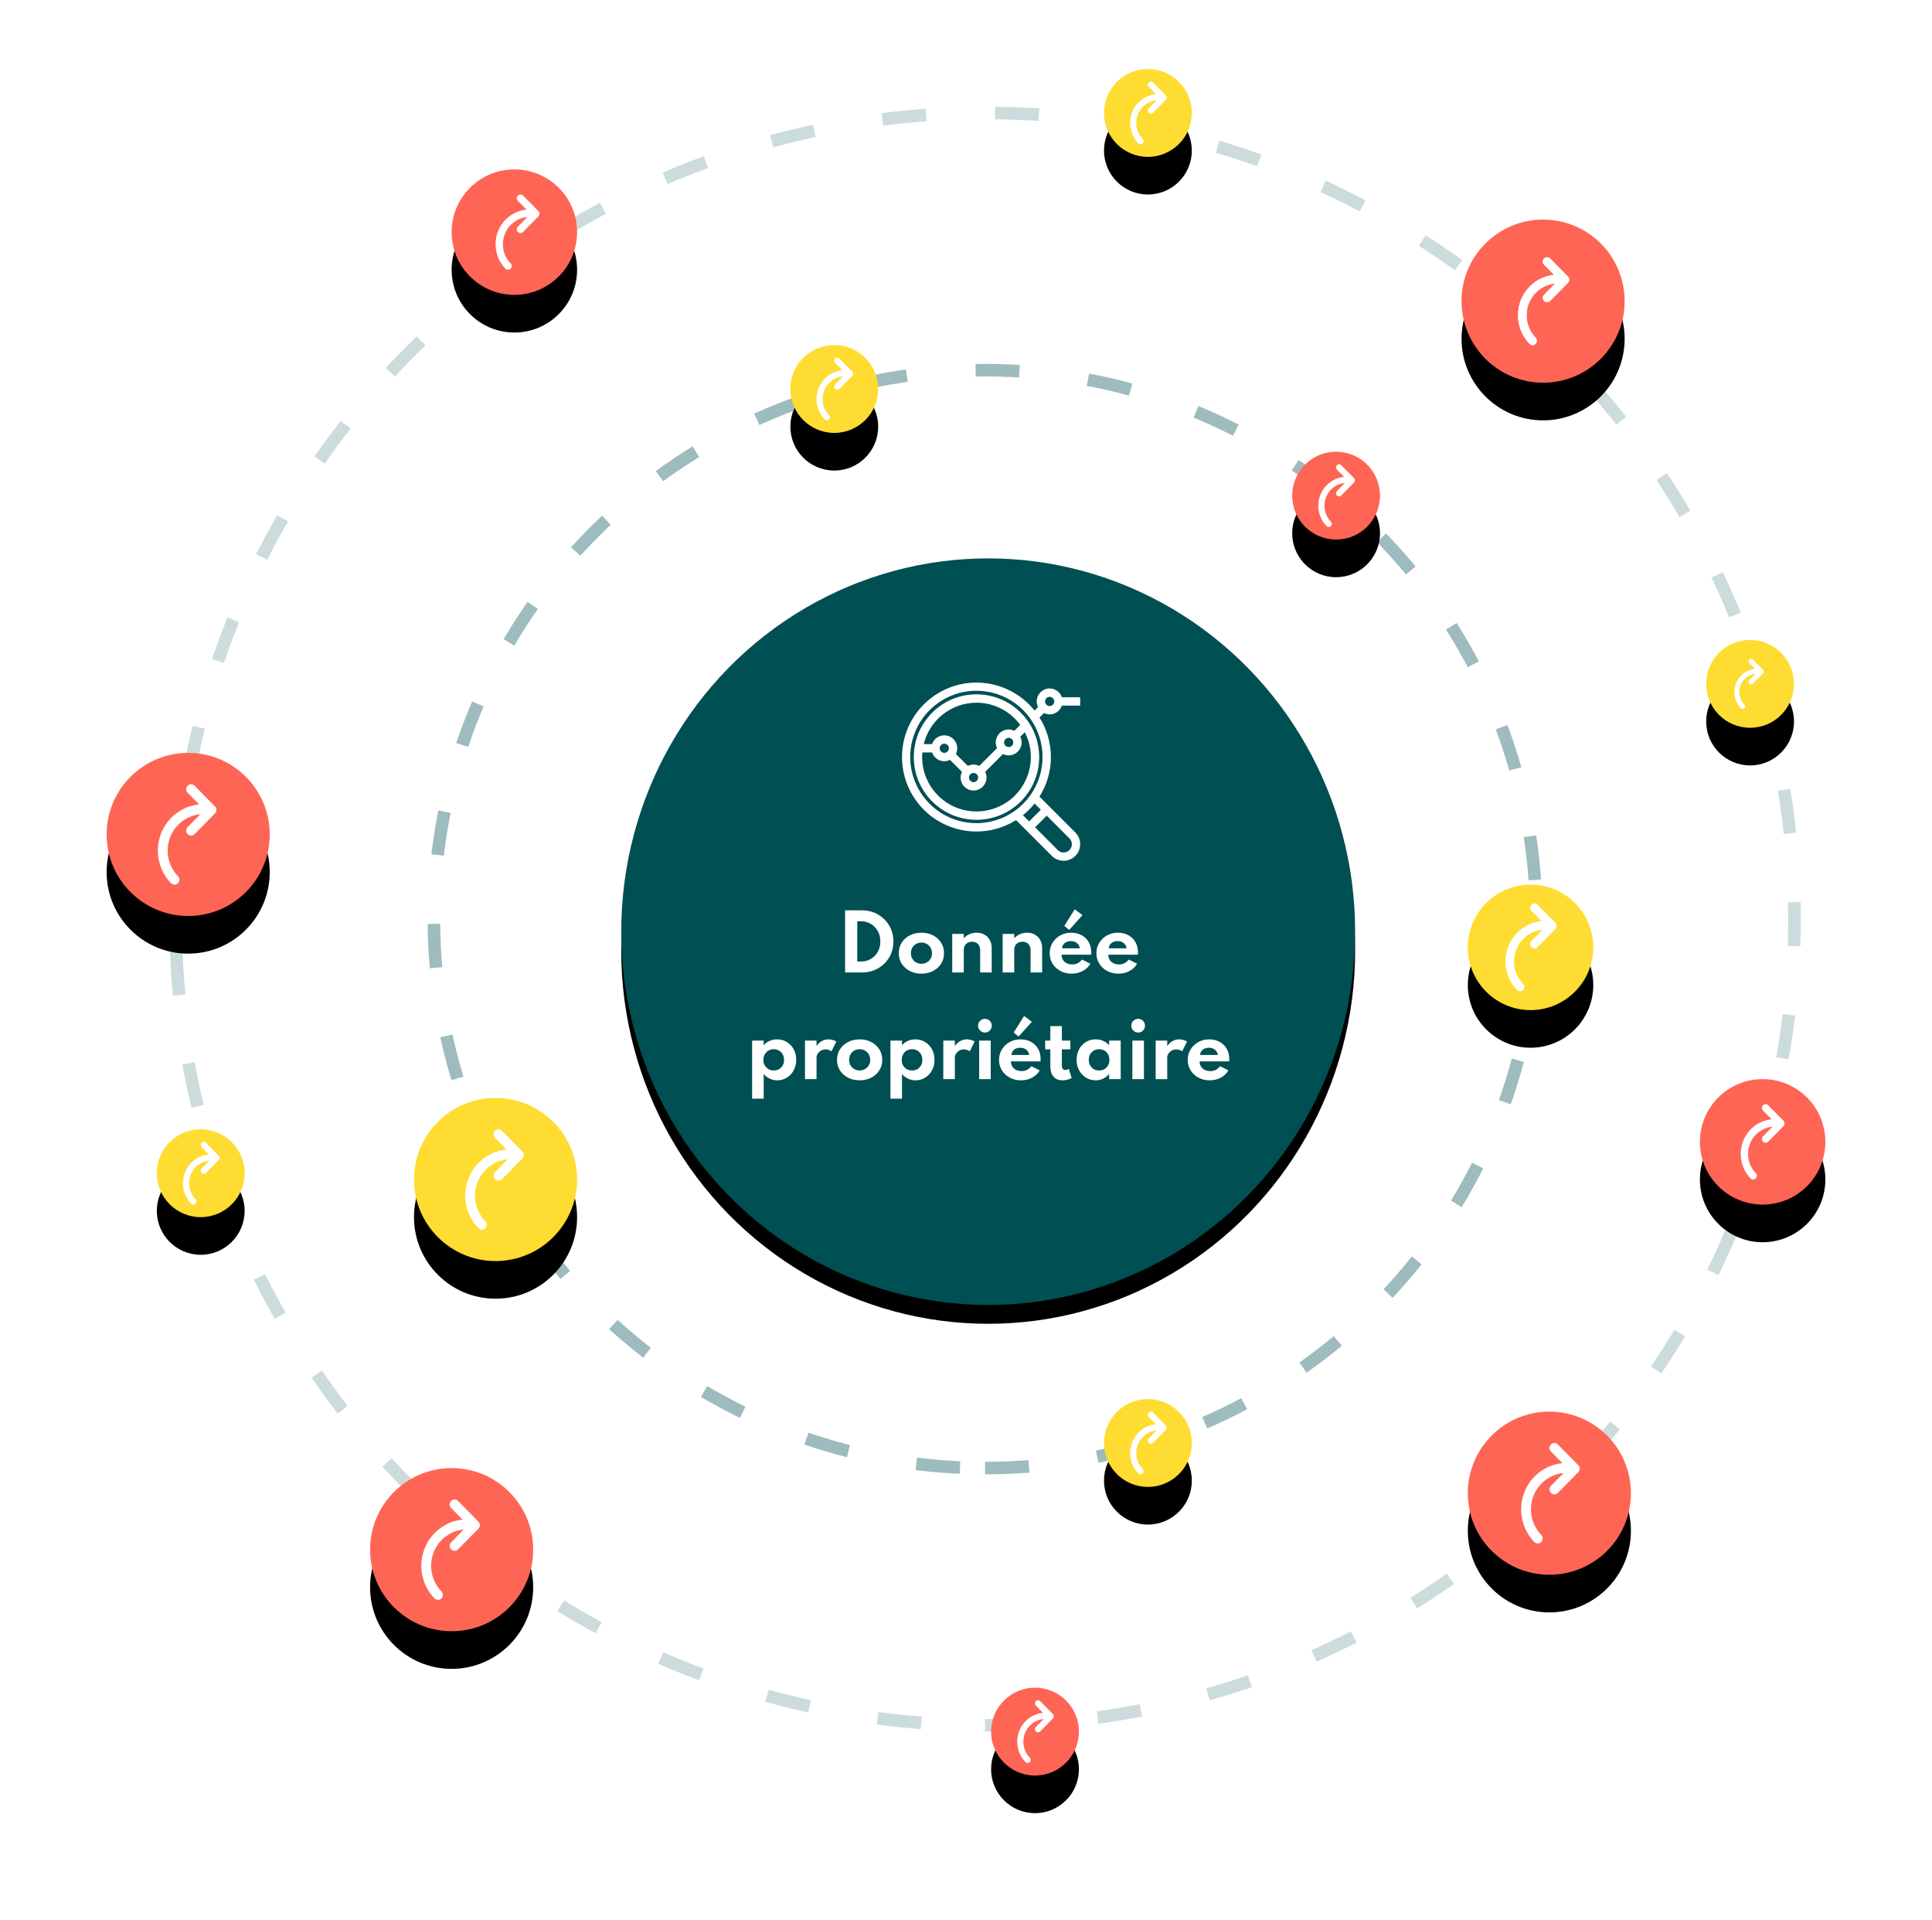 <?xml version="1.0" encoding="UTF-8"?>
<svg width="308px" height="306px" viewBox="0 0 308 306" version="1.1" xmlns="http://www.w3.org/2000/svg" xmlns:xlink="http://www.w3.org/1999/xlink">
    <title>Group 2</title>
    <defs>
        <ellipse id="path-1" cx="140.538" cy="137.5" rx="58.5" ry="59.5"></ellipse>
        <filter x="-11.5%" y="-8.8%" width="123.1%" height="122.7%" filterUnits="objectBoundingBox" id="filter-2">
            <feOffset dx="0" dy="3" in="SourceAlpha" result="shadowOffsetOuter1"></feOffset>
            <feGaussianBlur stdDeviation="4" in="shadowOffsetOuter1" result="shadowBlurOuter1"></feGaussianBlur>
            <feColorMatrix values="0 0 0 0 0.208   0 0 0 0 0.753   0 0 0 0 0.655  0 0 0 0.23 0" type="matrix" in="shadowBlurOuter1"></feColorMatrix>
        </filter>
        <circle id="path-3" cx="196" cy="68" r="7"></circle>
        <filter x="-203.6%" y="-160.7%" width="507.1%" height="507.1%" filterUnits="objectBoundingBox" id="filter-4">
            <feOffset dx="0" dy="6" in="SourceAlpha" result="shadowOffsetOuter1"></feOffset>
            <feGaussianBlur stdDeviation="8.5" in="shadowOffsetOuter1" result="shadowBlurOuter1"></feGaussianBlur>
            <feColorMatrix values="0 0 0 0 0.378   0 0 0 0 0.714   0 0 0 0 0.731  0 0 0 0.18 0" type="matrix" in="shadowBlurOuter1"></feColorMatrix>
        </filter>
        <circle id="path-5" cx="116" cy="51" r="7"></circle>
        <filter x="-203.6%" y="-160.7%" width="507.1%" height="507.1%" filterUnits="objectBoundingBox" id="filter-6">
            <feOffset dx="0" dy="6" in="SourceAlpha" result="shadowOffsetOuter1"></feOffset>
            <feGaussianBlur stdDeviation="8.5" in="shadowOffsetOuter1" result="shadowBlurOuter1"></feGaussianBlur>
            <feColorMatrix values="0 0 0 0 0.378   0 0 0 0 0.714   0 0 0 0 0.731  0 0 0 0.18 0" type="matrix" in="shadowBlurOuter1"></feColorMatrix>
        </filter>
        <circle id="path-7" cx="166" cy="7" r="7"></circle>
        <filter x="-203.6%" y="-160.7%" width="507.1%" height="507.1%" filterUnits="objectBoundingBox" id="filter-8">
            <feOffset dx="0" dy="6" in="SourceAlpha" result="shadowOffsetOuter1"></feOffset>
            <feGaussianBlur stdDeviation="8.5" in="shadowOffsetOuter1" result="shadowBlurOuter1"></feGaussianBlur>
            <feColorMatrix values="0 0 0 0 0.378   0 0 0 0 0.714   0 0 0 0 0.731  0 0 0 0.18 0" type="matrix" in="shadowBlurOuter1"></feColorMatrix>
        </filter>
        <circle id="path-9" cx="166" cy="219" r="7"></circle>
        <filter x="-203.6%" y="-160.7%" width="507.1%" height="507.1%" filterUnits="objectBoundingBox" id="filter-10">
            <feOffset dx="0" dy="6" in="SourceAlpha" result="shadowOffsetOuter1"></feOffset>
            <feGaussianBlur stdDeviation="8.5" in="shadowOffsetOuter1" result="shadowBlurOuter1"></feGaussianBlur>
            <feColorMatrix values="0 0 0 0 0.378   0 0 0 0 0.714   0 0 0 0 0.731  0 0 0 0.18 0" type="matrix" in="shadowBlurOuter1"></feColorMatrix>
        </filter>
        <circle id="path-11" cx="15" cy="176" r="7"></circle>
        <filter x="-203.6%" y="-160.7%" width="507.1%" height="507.1%" filterUnits="objectBoundingBox" id="filter-12">
            <feOffset dx="0" dy="6" in="SourceAlpha" result="shadowOffsetOuter1"></feOffset>
            <feGaussianBlur stdDeviation="8.5" in="shadowOffsetOuter1" result="shadowBlurOuter1"></feGaussianBlur>
            <feColorMatrix values="0 0 0 0 0.378   0 0 0 0 0.714   0 0 0 0 0.731  0 0 0 0.18 0" type="matrix" in="shadowBlurOuter1"></feColorMatrix>
        </filter>
        <circle id="path-13" cx="148" cy="265" r="7"></circle>
        <filter x="-203.6%" y="-160.7%" width="507.1%" height="507.1%" filterUnits="objectBoundingBox" id="filter-14">
            <feOffset dx="0" dy="6" in="SourceAlpha" result="shadowOffsetOuter1"></feOffset>
            <feGaussianBlur stdDeviation="8.5" in="shadowOffsetOuter1" result="shadowBlurOuter1"></feGaussianBlur>
            <feColorMatrix values="0 0 0 0 0.378   0 0 0 0 0.714   0 0 0 0 0.731  0 0 0 0.18 0" type="matrix" in="shadowBlurOuter1"></feColorMatrix>
        </filter>
        <circle id="path-15" cx="262" cy="98" r="7"></circle>
        <filter x="-203.6%" y="-160.7%" width="507.1%" height="507.1%" filterUnits="objectBoundingBox" id="filter-16">
            <feOffset dx="0" dy="6" in="SourceAlpha" result="shadowOffsetOuter1"></feOffset>
            <feGaussianBlur stdDeviation="8.5" in="shadowOffsetOuter1" result="shadowBlurOuter1"></feGaussianBlur>
            <feColorMatrix values="0 0 0 0 0.378   0 0 0 0 0.714   0 0 0 0 0.731  0 0 0 0.18 0" type="matrix" in="shadowBlurOuter1"></feColorMatrix>
        </filter>
        <circle id="path-17" cx="227" cy="140" r="10"></circle>
        <filter x="-142.5%" y="-112.5%" width="385.0%" height="385.0%" filterUnits="objectBoundingBox" id="filter-18">
            <feOffset dx="0" dy="6" in="SourceAlpha" result="shadowOffsetOuter1"></feOffset>
            <feGaussianBlur stdDeviation="8.5" in="shadowOffsetOuter1" result="shadowBlurOuter1"></feGaussianBlur>
            <feColorMatrix values="0 0 0 0 0.378   0 0 0 0 0.714   0 0 0 0 0.731  0 0 0 0.18 0" type="matrix" in="shadowBlurOuter1"></feColorMatrix>
        </filter>
        <circle id="path-19" cx="264" cy="171" r="10"></circle>
        <filter x="-142.5%" y="-112.5%" width="385.0%" height="385.0%" filterUnits="objectBoundingBox" id="filter-20">
            <feOffset dx="0" dy="6" in="SourceAlpha" result="shadowOffsetOuter1"></feOffset>
            <feGaussianBlur stdDeviation="8.5" in="shadowOffsetOuter1" result="shadowBlurOuter1"></feGaussianBlur>
            <feColorMatrix values="0 0 0 0 0.378   0 0 0 0 0.714   0 0 0 0 0.731  0 0 0 0.18 0" type="matrix" in="shadowBlurOuter1"></feColorMatrix>
        </filter>
        <circle id="path-21" cx="65" cy="26" r="10"></circle>
        <filter x="-142.5%" y="-112.5%" width="385.0%" height="385.0%" filterUnits="objectBoundingBox" id="filter-22">
            <feOffset dx="0" dy="6" in="SourceAlpha" result="shadowOffsetOuter1"></feOffset>
            <feGaussianBlur stdDeviation="8.5" in="shadowOffsetOuter1" result="shadowBlurOuter1"></feGaussianBlur>
            <feColorMatrix values="0 0 0 0 0.378   0 0 0 0 0.714   0 0 0 0 0.731  0 0 0 0.18 0" type="matrix" in="shadowBlurOuter1"></feColorMatrix>
        </filter>
        <circle id="path-23" cx="230" cy="227" r="13"></circle>
        <filter x="-109.6%" y="-86.5%" width="319.2%" height="319.2%" filterUnits="objectBoundingBox" id="filter-24">
            <feOffset dx="0" dy="6" in="SourceAlpha" result="shadowOffsetOuter1"></feOffset>
            <feGaussianBlur stdDeviation="8.5" in="shadowOffsetOuter1" result="shadowBlurOuter1"></feGaussianBlur>
            <feColorMatrix values="0 0 0 0 0.378   0 0 0 0 0.714   0 0 0 0 0.731  0 0 0 0.18 0" type="matrix" in="shadowBlurOuter1"></feColorMatrix>
        </filter>
        <circle id="path-25" cx="229" cy="37" r="13"></circle>
        <filter x="-109.6%" y="-86.5%" width="319.2%" height="319.2%" filterUnits="objectBoundingBox" id="filter-26">
            <feOffset dx="0" dy="6" in="SourceAlpha" result="shadowOffsetOuter1"></feOffset>
            <feGaussianBlur stdDeviation="8.5" in="shadowOffsetOuter1" result="shadowBlurOuter1"></feGaussianBlur>
            <feColorMatrix values="0 0 0 0 0.378   0 0 0 0 0.714   0 0 0 0 0.731  0 0 0 0.18 0" type="matrix" in="shadowBlurOuter1"></feColorMatrix>
        </filter>
        <circle id="path-27" cx="55" cy="236" r="13"></circle>
        <filter x="-109.6%" y="-86.5%" width="319.2%" height="319.2%" filterUnits="objectBoundingBox" id="filter-28">
            <feOffset dx="0" dy="6" in="SourceAlpha" result="shadowOffsetOuter1"></feOffset>
            <feGaussianBlur stdDeviation="8.5" in="shadowOffsetOuter1" result="shadowBlurOuter1"></feGaussianBlur>
            <feColorMatrix values="0 0 0 0 0.378   0 0 0 0 0.714   0 0 0 0 0.731  0 0 0 0.18 0" type="matrix" in="shadowBlurOuter1"></feColorMatrix>
        </filter>
        <circle id="path-29" cx="13" cy="122" r="13"></circle>
        <filter x="-109.6%" y="-86.5%" width="319.2%" height="319.2%" filterUnits="objectBoundingBox" id="filter-30">
            <feOffset dx="0" dy="6" in="SourceAlpha" result="shadowOffsetOuter1"></feOffset>
            <feGaussianBlur stdDeviation="8.5" in="shadowOffsetOuter1" result="shadowBlurOuter1"></feGaussianBlur>
            <feColorMatrix values="0 0 0 0 0.378   0 0 0 0 0.714   0 0 0 0 0.731  0 0 0 0.18 0" type="matrix" in="shadowBlurOuter1"></feColorMatrix>
        </filter>
        <circle id="path-31" cx="62" cy="177" r="13"></circle>
        <filter x="-109.6%" y="-86.5%" width="319.2%" height="319.2%" filterUnits="objectBoundingBox" id="filter-32">
            <feOffset dx="0" dy="6" in="SourceAlpha" result="shadowOffsetOuter1"></feOffset>
            <feGaussianBlur stdDeviation="8.5" in="shadowOffsetOuter1" result="shadowBlurOuter1"></feGaussianBlur>
            <feColorMatrix values="0 0 0 0 0.378   0 0 0 0 0.714   0 0 0 0 0.731  0 0 0 0.18 0" type="matrix" in="shadowBlurOuter1"></feColorMatrix>
        </filter>
    </defs>
    <g id="Homepages-" stroke="none" stroke-width="1" fill="none" fill-rule="evenodd">
        <g id="ARC2001-illustrations-0" transform="translate(-815, -666)">
            <g id="Group-2" transform="translate(832, 677)">
                <g id="Oval-Copy-6">
                    <use fill="black" fill-opacity="1" filter="url(#filter-2)" xlink:href="#path-1"></use>
                    <use fill="#004F53" fill-rule="evenodd" xlink:href="#path-1"></use>
                </g>
                <g id="Donnée-propriétaire" transform="translate(102.906, 133.932)" fill="#FFFFFF" fill-rule="nonzero">
                    <path d="M14.817,10.068 L17.535,10.068 C18.239,10.068 18.894,9.943 19.5,9.693 C20.106,9.443 20.636,9.094 21.09,8.646 C21.544,8.198 21.897,7.674 22.149,7.074 C22.401,6.474 22.527,5.826 22.527,5.13 C22.527,4.434 22.4,3.785 22.146,3.183 C21.892,2.581 21.538,2.054 21.084,1.602 C20.63,1.15 20.101,0.798 19.497,0.546 C18.893,0.294 18.239,0.168 17.535,0.168 L14.817,0.168 L14.817,10.068 Z M16.761,8.328 L16.761,1.908 L17.319,1.908 C17.919,1.908 18.454,2.048 18.924,2.328 C19.394,2.608 19.764,2.99 20.034,3.474 C20.304,3.958 20.439,4.508 20.439,5.124 C20.439,5.736 20.304,6.284 20.034,6.768 C19.764,7.252 19.394,7.633 18.924,7.911 C18.454,8.189 17.919,8.328 17.319,8.328 L16.761,8.328 Z" id="Shape"></path>
                    <path d="M26.985,10.26 C27.665,10.26 28.277,10.121 28.821,9.843 C29.365,9.565 29.796,9.181 30.114,8.691 C30.432,8.201 30.591,7.636 30.591,6.996 C30.591,6.356 30.432,5.791 30.114,5.301 C29.796,4.811 29.365,4.427 28.821,4.149 C28.277,3.871 27.665,3.732 26.985,3.732 C26.309,3.732 25.698,3.871 25.152,4.149 C24.606,4.427 24.174,4.811 23.856,5.301 C23.538,5.791 23.379,6.356 23.379,6.996 C23.379,7.636 23.538,8.201 23.856,8.691 C24.174,9.181 24.606,9.565 25.152,9.843 C25.698,10.121 26.309,10.26 26.985,10.26 Z M26.985,8.688 C26.673,8.688 26.39,8.616 26.136,8.472 C25.882,8.328 25.681,8.129 25.533,7.875 C25.385,7.621 25.311,7.328 25.311,6.996 C25.311,6.664 25.385,6.371 25.533,6.117 C25.681,5.863 25.882,5.664 26.136,5.52 C26.39,5.376 26.673,5.304 26.985,5.304 C27.301,5.304 27.586,5.376 27.84,5.52 C28.094,5.664 28.296,5.863 28.446,6.117 C28.596,6.371 28.671,6.664 28.671,6.996 C28.671,7.328 28.596,7.621 28.446,7.875 C28.296,8.129 28.094,8.328 27.84,8.472 C27.586,8.616 27.301,8.688 26.985,8.688 Z" id="Shape"></path>
                    <path d="M31.899,10.068 L33.741,10.068 L33.741,6.432 C33.741,6.076 33.859,5.777 34.095,5.535 C34.331,5.293 34.653,5.172 35.061,5.172 C35.461,5.172 35.776,5.295 36.006,5.541 C36.236,5.787 36.351,6.13 36.351,6.57 L36.351,10.068 L38.193,10.068 L38.193,6.18 C38.193,5.692 38.091,5.265 37.887,4.899 C37.683,4.533 37.402,4.247 37.044,4.041 C36.686,3.835 36.271,3.732 35.799,3.732 C35.375,3.732 34.985,3.813 34.629,3.975 C34.273,4.137 33.977,4.348 33.741,4.608 L33.741,3.924 L31.899,3.924 L31.899,10.068 Z" id="Path"></path>
                    <path d="M39.939,10.068 L41.781,10.068 L41.781,6.432 C41.781,6.076 41.899,5.777 42.135,5.535 C42.371,5.293 42.693,5.172 43.101,5.172 C43.501,5.172 43.816,5.295 44.046,5.541 C44.276,5.787 44.391,6.13 44.391,6.57 L44.391,10.068 L46.233,10.068 L46.233,6.18 C46.233,5.692 46.131,5.265 45.927,4.899 C45.723,4.533 45.442,4.247 45.084,4.041 C44.726,3.835 44.311,3.732 43.839,3.732 C43.415,3.732 43.025,3.813 42.669,3.975 C42.313,4.137 42.017,4.348 41.781,4.608 L41.781,3.924 L39.939,3.924 L39.939,10.068 Z" id="Path"></path>
                    <path d="M50.931,10.26 C51.579,10.26 52.167,10.12 52.695,9.84 C53.223,9.56 53.631,9.172 53.919,8.676 L52.593,8.01 C52.365,8.282 52.128,8.48 51.882,8.604 C51.636,8.728 51.353,8.79 51.033,8.79 C50.521,8.79 50.109,8.648 49.797,8.364 C49.485,8.08 49.329,7.704 49.329,7.236 L54.039,7.236 C54.051,7.132 54.058,7.061 54.06,7.023 C54.062,6.985 54.063,6.94 54.063,6.888 C54.063,6.26 53.928,5.71 53.658,5.238 C53.388,4.766 53.012,4.397 52.53,4.131 C52.048,3.865 51.487,3.732 50.847,3.732 C50.207,3.732 49.63,3.877 49.116,4.167 C48.602,4.457 48.193,4.848 47.889,5.34 C47.585,5.832 47.433,6.384 47.433,6.996 C47.433,7.616 47.586,8.172 47.892,8.664 C48.198,9.156 48.615,9.545 49.143,9.831 C49.671,10.117 50.267,10.26 50.931,10.26 Z M49.395,6.216 C49.435,5.86 49.583,5.58 49.839,5.376 C50.095,5.172 50.423,5.07 50.823,5.07 C51.203,5.07 51.52,5.172 51.774,5.376 C52.028,5.58 52.187,5.86 52.251,6.216 L49.395,6.216 Z M50.547,3.282 L52.665,0.93 L51.429,0 L49.767,2.646 L50.547,3.282 Z" id="Shape"></path>
                    <path d="M58.383,10.26 C59.031,10.26 59.619,10.12 60.147,9.84 C60.675,9.56 61.083,9.172 61.371,8.676 L60.045,8.01 C59.817,8.282 59.58,8.48 59.334,8.604 C59.088,8.728 58.805,8.79 58.485,8.79 C57.973,8.79 57.561,8.648 57.249,8.364 C56.937,8.08 56.781,7.704 56.781,7.236 L61.491,7.236 C61.503,7.132 61.51,7.061 61.512,7.023 C61.514,6.985 61.515,6.94 61.515,6.888 C61.515,6.26 61.38,5.71 61.11,5.238 C60.84,4.766 60.464,4.397 59.982,4.131 C59.5,3.865 58.939,3.732 58.299,3.732 C57.659,3.732 57.082,3.877 56.568,4.167 C56.054,4.457 55.645,4.848 55.341,5.34 C55.037,5.832 54.885,6.384 54.885,6.996 C54.885,7.616 55.038,8.172 55.344,8.664 C55.65,9.156 56.067,9.545 56.595,9.831 C57.123,10.117 57.719,10.26 58.383,10.26 Z M56.847,6.216 C56.887,5.86 57.035,5.58 57.291,5.376 C57.547,5.172 57.875,5.07 58.275,5.07 C58.655,5.07 58.972,5.172 59.226,5.376 C59.48,5.58 59.639,5.86 59.703,6.216 L56.847,6.216 Z" id="Shape"></path>
                    <path d="M0,30.188 L1.842,30.188 L1.842,26.258 C2.114,26.578 2.436,26.825 2.808,26.999 C3.18,27.173 3.576,27.26 3.996,27.26 C4.572,27.26 5.089,27.117 5.547,26.831 C6.005,26.545 6.366,26.155 6.63,25.661 C6.894,25.167 7.026,24.612 7.026,23.996 C7.026,23.372 6.893,22.814 6.627,22.322 C6.361,21.83 5.997,21.442 5.535,21.158 C5.073,20.874 4.546,20.732 3.954,20.732 C3.53,20.732 3.134,20.815 2.766,20.981 C2.398,21.147 2.09,21.378 1.842,21.674 L1.842,20.924 L0,20.924 L0,30.188 Z M3.45,25.694 C2.97,25.694 2.574,25.535 2.262,25.217 C1.95,24.899 1.794,24.494 1.794,24.002 C1.794,23.51 1.951,23.103 2.265,22.781 C2.579,22.459 2.974,22.298 3.45,22.298 C3.922,22.298 4.313,22.459 4.623,22.781 C4.933,23.103 5.088,23.512 5.088,24.008 C5.088,24.5 4.934,24.904 4.626,25.22 C4.318,25.536 3.926,25.694 3.45,25.694 Z" id="Shape"></path>
                    <path d="M8.424,27.068 L10.266,27.068 L10.266,23.636 C10.266,23.408 10.333,23.195 10.467,22.997 C10.601,22.799 10.775,22.638 10.989,22.514 C11.203,22.39 11.43,22.328 11.67,22.328 C12.018,22.328 12.346,22.428 12.654,22.628 L13.422,21.074 C13.262,20.974 13.067,20.892 12.837,20.828 C12.607,20.764 12.384,20.732 12.168,20.732 C11.788,20.732 11.433,20.825 11.103,21.011 C10.773,21.197 10.494,21.462 10.266,21.806 L10.266,20.924 L8.424,20.924 L8.424,27.068 Z" id="Path"></path>
                    <path d="M17.136,27.26 C17.816,27.26 18.428,27.121 18.972,26.843 C19.516,26.565 19.947,26.181 20.265,25.691 C20.583,25.201 20.742,24.636 20.742,23.996 C20.742,23.356 20.583,22.791 20.265,22.301 C19.947,21.811 19.516,21.427 18.972,21.149 C18.428,20.871 17.816,20.732 17.136,20.732 C16.46,20.732 15.849,20.871 15.303,21.149 C14.757,21.427 14.325,21.811 14.007,22.301 C13.689,22.791 13.53,23.356 13.53,23.996 C13.53,24.636 13.689,25.201 14.007,25.691 C14.325,26.181 14.757,26.565 15.303,26.843 C15.849,27.121 16.46,27.26 17.136,27.26 Z M17.136,25.688 C16.824,25.688 16.541,25.616 16.287,25.472 C16.033,25.328 15.832,25.129 15.684,24.875 C15.536,24.621 15.462,24.328 15.462,23.996 C15.462,23.664 15.536,23.371 15.684,23.117 C15.832,22.863 16.033,22.664 16.287,22.52 C16.541,22.376 16.824,22.304 17.136,22.304 C17.452,22.304 17.737,22.376 17.991,22.52 C18.245,22.664 18.447,22.863 18.597,23.117 C18.747,23.371 18.822,23.664 18.822,23.996 C18.822,24.328 18.747,24.621 18.597,24.875 C18.447,25.129 18.245,25.328 17.991,25.472 C17.737,25.616 17.452,25.688 17.136,25.688 Z" id="Shape"></path>
                    <path d="M22.05,30.188 L23.892,30.188 L23.892,26.258 C24.164,26.578 24.486,26.825 24.858,26.999 C25.23,27.173 25.626,27.26 26.046,27.26 C26.622,27.26 27.139,27.117 27.597,26.831 C28.055,26.545 28.416,26.155 28.68,25.661 C28.944,25.167 29.076,24.612 29.076,23.996 C29.076,23.372 28.943,22.814 28.677,22.322 C28.411,21.83 28.047,21.442 27.585,21.158 C27.123,20.874 26.596,20.732 26.004,20.732 C25.58,20.732 25.184,20.815 24.816,20.981 C24.448,21.147 24.14,21.378 23.892,21.674 L23.892,20.924 L22.05,20.924 L22.05,30.188 Z M25.5,25.694 C25.02,25.694 24.624,25.535 24.312,25.217 C24,24.899 23.844,24.494 23.844,24.002 C23.844,23.51 24.001,23.103 24.315,22.781 C24.629,22.459 25.024,22.298 25.5,22.298 C25.972,22.298 26.363,22.459 26.673,22.781 C26.983,23.103 27.138,23.512 27.138,24.008 C27.138,24.5 26.984,24.904 26.676,25.22 C26.368,25.536 25.976,25.694 25.5,25.694 Z" id="Shape"></path>
                    <path d="M30.474,27.068 L32.316,27.068 L32.316,23.636 C32.316,23.408 32.383,23.195 32.517,22.997 C32.651,22.799 32.825,22.638 33.039,22.514 C33.253,22.39 33.48,22.328 33.72,22.328 C34.068,22.328 34.396,22.428 34.704,22.628 L35.472,21.074 C35.312,20.974 35.117,20.892 34.887,20.828 C34.657,20.764 34.434,20.732 34.218,20.732 C33.838,20.732 33.483,20.825 33.153,21.011 C32.823,21.197 32.544,21.462 32.316,21.806 L32.316,20.924 L30.474,20.924 L30.474,27.068 Z" id="Path"></path>
                    <path d="M37.116,19.646 C37.416,19.646 37.672,19.538 37.884,19.322 C38.096,19.106 38.202,18.848 38.202,18.548 C38.202,18.248 38.096,17.992 37.884,17.78 C37.672,17.568 37.416,17.462 37.116,17.462 C36.812,17.462 36.553,17.568 36.339,17.78 C36.125,17.992 36.018,18.248 36.018,18.548 C36.018,18.852 36.125,19.111 36.339,19.325 C36.553,19.539 36.812,19.646 37.116,19.646 Z M36.192,27.068 L38.034,27.068 L38.034,20.924 L36.192,20.924 L36.192,27.068 Z" id="Shape"></path>
                    <path d="M42.858,27.26 C43.506,27.26 44.094,27.12 44.622,26.84 C45.15,26.56 45.558,26.172 45.846,25.676 L44.52,25.01 C44.292,25.282 44.055,25.48 43.809,25.604 C43.563,25.728 43.28,25.79 42.96,25.79 C42.448,25.79 42.036,25.648 41.724,25.364 C41.412,25.08 41.256,24.704 41.256,24.236 L45.966,24.236 C45.978,24.132 45.985,24.061 45.987,24.023 C45.989,23.985 45.99,23.94 45.99,23.888 C45.99,23.26 45.855,22.71 45.585,22.238 C45.315,21.766 44.939,21.397 44.457,21.131 C43.975,20.865 43.414,20.732 42.774,20.732 C42.134,20.732 41.557,20.877 41.043,21.167 C40.529,21.457 40.12,21.848 39.816,22.34 C39.512,22.832 39.36,23.384 39.36,23.996 C39.36,24.616 39.513,25.172 39.819,25.664 C40.125,26.156 40.542,26.545 41.07,26.831 C41.598,27.117 42.194,27.26 42.858,27.26 Z M41.322,23.216 C41.362,22.86 41.51,22.58 41.766,22.376 C42.022,22.172 42.35,22.07 42.75,22.07 C43.13,22.07 43.447,22.172 43.701,22.376 C43.955,22.58 44.114,22.86 44.178,23.216 L41.322,23.216 Z M42.474,20.282 L44.592,17.93 L43.356,17 L41.694,19.646 L42.474,20.282 Z" id="Shape"></path>
                    <path d="M49.476,27.26 C49.724,27.26 49.977,27.228 50.235,27.164 C50.493,27.1 50.726,27.012 50.934,26.9 L50.472,25.424 C50.3,25.552 50.116,25.616 49.92,25.616 C49.56,25.616 49.38,25.38 49.38,24.908 L49.38,22.322 L50.73,22.322 L50.73,20.924 L49.38,20.924 L49.38,18.62 L47.538,18.62 L47.538,20.924 L46.716,20.924 L46.716,22.322 L47.538,22.322 L47.538,25.04 C47.538,25.74 47.709,26.285 48.051,26.675 C48.393,27.065 48.868,27.26 49.476,27.26 Z" id="Path"></path>
                    <path d="M54.768,27.26 C55.188,27.26 55.581,27.173 55.947,26.999 C56.313,26.825 56.636,26.578 56.916,26.258 L56.916,27.068 L58.758,27.068 L58.758,20.924 L56.916,20.924 L56.916,21.674 C56.672,21.378 56.362,21.147 55.986,20.981 C55.61,20.815 55.204,20.732 54.768,20.732 C54.176,20.732 53.651,20.875 53.193,21.161 C52.735,21.447 52.376,21.835 52.116,22.325 C51.856,22.815 51.726,23.368 51.726,23.984 C51.726,24.616 51.862,25.179 52.134,25.673 C52.406,26.167 52.771,26.555 53.229,26.837 C53.687,27.119 54.2,27.26 54.768,27.26 Z M55.314,25.694 C54.838,25.694 54.444,25.534 54.132,25.214 C53.82,24.894 53.664,24.488 53.664,23.996 C53.664,23.504 53.821,23.098 54.135,22.778 C54.449,22.458 54.842,22.298 55.314,22.298 C55.79,22.298 56.183,22.457 56.493,22.775 C56.803,23.093 56.958,23.5 56.958,23.996 C56.958,24.492 56.804,24.899 56.496,25.217 C56.188,25.535 55.794,25.694 55.314,25.694 Z" id="Shape"></path>
                    <path d="M61.542,19.646 C61.842,19.646 62.098,19.538 62.31,19.322 C62.522,19.106 62.628,18.848 62.628,18.548 C62.628,18.248 62.522,17.992 62.31,17.78 C62.098,17.568 61.842,17.462 61.542,17.462 C61.238,17.462 60.979,17.568 60.765,17.78 C60.551,17.992 60.444,18.248 60.444,18.548 C60.444,18.852 60.551,19.111 60.765,19.325 C60.979,19.539 61.238,19.646 61.542,19.646 Z M60.618,27.068 L62.46,27.068 L62.46,20.924 L60.618,20.924 L60.618,27.068 Z" id="Shape"></path>
                    <path d="M64.332,27.068 L66.174,27.068 L66.174,23.636 C66.174,23.408 66.241,23.195 66.375,22.997 C66.509,22.799 66.683,22.638 66.897,22.514 C67.111,22.39 67.338,22.328 67.578,22.328 C67.926,22.328 68.254,22.428 68.562,22.628 L69.33,21.074 C69.17,20.974 68.975,20.892 68.745,20.828 C68.515,20.764 68.292,20.732 68.076,20.732 C67.696,20.732 67.341,20.825 67.011,21.011 C66.681,21.197 66.402,21.462 66.174,21.806 L66.174,20.924 L64.332,20.924 L64.332,27.068 Z" id="Path"></path>
                    <path d="M72.936,27.26 C73.584,27.26 74.172,27.12 74.7,26.84 C75.228,26.56 75.636,26.172 75.924,25.676 L74.598,25.01 C74.37,25.282 74.133,25.48 73.887,25.604 C73.641,25.728 73.358,25.79 73.038,25.79 C72.526,25.79 72.114,25.648 71.802,25.364 C71.49,25.08 71.334,24.704 71.334,24.236 L76.044,24.236 C76.056,24.132 76.063,24.061 76.065,24.023 C76.067,23.985 76.068,23.94 76.068,23.888 C76.068,23.26 75.933,22.71 75.663,22.238 C75.393,21.766 75.017,21.397 74.535,21.131 C74.053,20.865 73.492,20.732 72.852,20.732 C72.212,20.732 71.635,20.877 71.121,21.167 C70.607,21.457 70.198,21.848 69.894,22.34 C69.59,22.832 69.438,23.384 69.438,23.996 C69.438,24.616 69.591,25.172 69.897,25.664 C70.203,26.156 70.62,26.545 71.148,26.831 C71.676,27.117 72.272,27.26 72.936,27.26 Z M71.4,23.216 C71.44,22.86 71.588,22.58 71.844,22.376 C72.1,22.172 72.428,22.07 72.828,22.07 C73.208,22.07 73.525,22.172 73.779,22.376 C74.033,22.58 74.192,22.86 74.256,23.216 L71.4,23.216 Z" id="Shape"></path>
                </g>
                <g id="analysis-(1)-2" transform="translate(127, 98)" fill="#FFFFFF" fill-rule="nonzero" stroke="#FFFFFF" stroke-width="0.4">
                    <g id="analysis-(1)">
                        <path d="M11.673,1.868 C6.262,1.868 1.877,6.255 1.877,11.668 C1.877,17.08 6.262,21.467 11.673,21.467 C17.083,21.467 21.469,17.08 21.469,11.668 C21.463,6.258 17.081,1.874 11.673,1.868 Z M11.673,2.801 C14.554,2.804 17.255,4.208 18.911,6.567 L17.745,7.734 C17.461,7.562 17.136,7.47 16.804,7.468 C15.774,7.468 14.938,8.304 14.938,9.334 C14.94,9.667 15.031,9.992 15.203,10.277 L12.148,13.332 C11.57,12.979 10.843,12.979 10.265,13.332 L8.143,11.21 C8.314,10.925 8.406,10.6 8.407,10.268 C8.409,9.239 7.576,8.404 6.548,8.403 C5.697,8.401 4.954,8.977 4.742,9.801 L3.011,9.801 C3.894,5.721 7.5,2.807 11.673,2.801 Z M17.737,9.334 C17.737,9.85 17.32,10.268 16.804,10.268 C16.289,10.268 15.871,9.85 15.871,9.334 C15.871,8.819 16.289,8.401 16.804,8.401 C17.32,8.401 17.737,8.819 17.737,9.334 Z M12.139,14.934 C12.139,15.45 11.722,15.867 11.206,15.867 C10.691,15.867 10.273,15.45 10.273,14.934 C10.273,14.419 10.691,14.001 11.206,14.001 C11.722,14.001 12.139,14.419 12.139,14.934 Z M7.474,10.268 C7.474,10.783 7.057,11.201 6.541,11.201 C6.026,11.201 5.608,10.783 5.608,10.268 C5.608,9.752 6.026,9.334 6.541,9.334 C7.057,9.334 7.474,9.752 7.474,10.268 Z M15.979,19.42 C14.662,20.152 13.18,20.535 11.673,20.534 C6.781,20.537 2.813,16.573 2.81,11.68 C2.809,11.364 2.826,11.048 2.859,10.734 L4.742,10.734 C4.954,11.556 5.693,12.131 6.541,12.134 C6.874,12.133 7.199,12.041 7.483,11.87 L9.605,13.992 C9.433,14.276 9.342,14.602 9.34,14.934 C9.34,15.965 10.176,16.801 11.206,16.801 C12.237,16.801 13.072,15.965 13.072,14.934 C13.071,14.602 12.979,14.276 12.808,13.992 L15.862,10.936 C16.147,11.108 16.472,11.199 16.804,11.201 C17.835,11.201 18.67,10.365 18.67,9.334 C18.669,9.002 18.577,8.677 18.406,8.392 L19.423,7.375 C21.797,11.653 20.255,17.045 15.979,19.42 Z" id="Shape"></path>
                        <path d="M23.335,4.668 C24.183,4.665 24.923,4.09 25.135,3.268 L28,3.268 L28,2.335 L25.135,2.335 C24.923,1.513 24.183,0.938 23.335,0.935 C22.305,0.935 21.469,1.77 21.469,2.801 C21.471,3.134 21.562,3.459 21.734,3.744 L20.914,4.563 C16.992,-0.548 9.671,-1.511 4.562,2.412 C-0.547,6.335 -1.51,13.659 2.412,18.77 C6.113,23.594 12.899,24.765 18.002,21.459 L19.41,22.867 L20.07,23.527 L23.825,27.283 C24.78,28.239 26.328,28.239 27.283,27.283 C28.239,26.328 28.239,24.779 27.283,23.824 L23.528,20.067 L22.869,19.407 L21.461,17.999 C23.96,14.148 23.96,9.187 21.461,5.336 L22.394,4.403 C22.678,4.575 23.003,4.666 23.335,4.668 Z M23.335,1.868 C23.85,1.868 24.268,2.286 24.268,2.801 C24.268,3.317 23.85,3.735 23.335,3.735 C22.82,3.735 22.402,3.317 22.402,2.801 C22.402,2.286 22.82,1.868 23.335,1.868 Z M26.624,24.484 C27.221,25.068 27.232,26.026 26.648,26.624 C26.064,27.221 25.106,27.232 24.509,26.648 C24.501,26.64 24.493,26.632 24.485,26.624 L20.729,22.867 L22.869,20.727 L26.624,24.484 Z M22.209,20.067 L20.07,22.207 L18.778,20.916 C18.844,20.865 18.906,20.81 18.971,20.758 C19.035,20.706 19.111,20.644 19.18,20.586 C19.282,20.5 19.383,20.413 19.482,20.324 C19.533,20.277 19.581,20.231 19.631,20.184 C19.822,20.005 20.008,19.819 20.187,19.628 C20.233,19.578 20.28,19.53 20.327,19.479 C20.416,19.38 20.503,19.279 20.588,19.177 C20.647,19.108 20.704,19.038 20.761,18.967 C20.812,18.903 20.867,18.841 20.918,18.776 L22.209,20.067 Z M20.4,17.9 C20.253,18.105 20.101,18.306 19.941,18.5 C19.895,18.556 19.845,18.611 19.797,18.666 C19.654,18.833 19.507,18.994 19.355,19.15 C19.288,19.218 19.221,19.286 19.153,19.352 C18.997,19.504 18.836,19.651 18.669,19.794 C18.614,19.841 18.559,19.892 18.503,19.939 C18.309,20.099 18.108,20.251 17.903,20.398 C13.074,23.849 6.362,22.73 2.912,17.9 C-0.538,13.069 0.58,6.355 5.409,2.904 C10.238,-0.547 16.95,0.571 20.4,5.402 C23.069,9.14 23.069,14.162 20.4,17.9 Z" id="Shape"></path>
                    </g>
                </g>
                <path d="M140.038,223 C188.565,223 227.904,183.825 227.904,135.5 C227.904,87.175 188.565,48 140.038,48 C91.511,48 52.172,87.175 52.172,135.5 C52.172,183.825 91.511,223 140.038,223 Z" id="Oval" stroke="#004F53" stroke-width="2" opacity="0.381" stroke-dasharray="7,11"></path>
                <path d="M140.038,264 C211.303,264 269.075,206.469 269.075,135.5 C269.075,64.531 211.303,7 140.038,7 C68.772,7 11,64.531 11,135.5 C11,206.469 68.772,264 140.038,264 Z" id="Oval" stroke="#004F53" stroke-width="2" opacity="0.203" stroke-dasharray="7,11"></path>
                <g id="Oval-Copy-20">
                    <use fill="black" fill-opacity="1" filter="url(#filter-4)" xlink:href="#path-3"></use>
                    <use fill="#FF6555" fill-rule="evenodd" xlink:href="#path-3"></use>
                </g>
                <g id="Oval-Copy-30">
                    <use fill="black" fill-opacity="1" filter="url(#filter-6)" xlink:href="#path-5"></use>
                    <use fill="#FFDC31" fill-rule="evenodd" xlink:href="#path-5"></use>
                </g>
                <path d="M118.988,52.27 C118.974,52.081 118.949,51.893 118.912,51.705 C118.512,49.661 116.834,48.199 114.889,48.006 L116.032,46.846 C116.222,46.652 116.222,46.339 116.032,46.145 C115.841,45.952 115.532,45.952 115.342,46.145 L113.31,48.208 C113.309,48.209 113.309,48.209 113.309,48.209 C113.298,48.221 113.287,48.233 113.276,48.246 C113.272,48.251 113.268,48.258 113.263,48.264 C113.258,48.27 113.253,48.277 113.248,48.284 C113.242,48.293 113.237,48.303 113.232,48.313 C113.229,48.317 113.227,48.321 113.224,48.325 C113.219,48.335 113.215,48.344 113.211,48.354 C113.209,48.359 113.206,48.364 113.204,48.369 C113.2,48.377 113.198,48.386 113.195,48.394 C113.192,48.401 113.19,48.408 113.188,48.415 C113.186,48.422 113.184,48.429 113.182,48.436 C113.18,48.445 113.178,48.453 113.176,48.462 C113.175,48.468 113.174,48.473 113.173,48.479 C113.172,48.489 113.17,48.5 113.169,48.51 C113.169,48.515 113.169,48.52 113.168,48.524 C113.167,48.535 113.167,48.547 113.167,48.558 C113.167,48.566 113.167,48.573 113.168,48.58 C113.168,48.589 113.168,48.597 113.169,48.606 C113.17,48.622 113.173,48.639 113.176,48.655 C113.176,48.655 113.176,48.655 113.176,48.655 C113.176,48.657 113.177,48.659 113.177,48.661 C113.18,48.675 113.184,48.689 113.188,48.703 C113.189,48.708 113.191,48.713 113.193,48.717 C113.196,48.728 113.2,48.738 113.204,48.749 C113.207,48.755 113.21,48.762 113.213,48.768 C113.217,48.776 113.22,48.784 113.224,48.792 C113.228,48.8 113.233,48.808 113.238,48.815 C113.241,48.821 113.245,48.828 113.249,48.834 C113.255,48.843 113.261,48.851 113.268,48.86 C113.271,48.864 113.274,48.869 113.277,48.873 C113.286,48.884 113.296,48.895 113.306,48.905 C113.307,48.906 113.308,48.908 113.31,48.909 L113.31,48.91 C113.311,48.91 113.311,48.911 113.312,48.911 L115.342,50.972 C115.437,51.069 115.562,51.118 115.687,51.118 C115.812,51.118 115.936,51.069 116.032,50.972 C116.222,50.779 116.222,50.465 116.032,50.272 L114.769,48.989 C116.307,49.131 117.639,50.284 117.955,51.898 C117.999,52.119 118.021,52.342 118.024,52.564 C118.034,53.413 117.75,54.243 117.216,54.906 C117.146,54.993 117.072,55.077 116.994,55.157 C116.805,55.352 116.807,55.666 116.999,55.858 C117.082,55.941 117.187,55.987 117.295,55.998 C117.31,55.999 117.326,56 117.341,56 C117.467,56 117.593,55.951 117.689,55.852 C118.617,54.895 119.083,53.589 118.988,52.27 Z" id="XMLID_4_-Copy" fill="#FFFFFF" fill-rule="nonzero" transform="translate(116.083, 51) scale(-1, 1) translate(-116.083, -51) "></path>
                <g id="Oval-Copy-24">
                    <use fill="black" fill-opacity="1" filter="url(#filter-8)" xlink:href="#path-7"></use>
                    <use fill="#FFDC31" fill-rule="evenodd" xlink:href="#path-7"></use>
                </g>
                <path d="M168.988,8.27 C168.974,8.081 168.949,7.893 168.912,7.705 C168.512,5.661 166.834,4.199 164.889,4.006 L166.032,2.846 C166.222,2.652 166.222,2.339 166.032,2.145 C165.841,1.952 165.532,1.952 165.342,2.145 L163.31,4.208 C163.309,4.209 163.309,4.209 163.309,4.209 C163.298,4.221 163.287,4.233 163.276,4.246 C163.272,4.251 163.268,4.258 163.263,4.264 C163.258,4.27 163.253,4.277 163.248,4.284 C163.242,4.293 163.237,4.303 163.232,4.313 C163.229,4.317 163.227,4.321 163.224,4.325 C163.219,4.335 163.215,4.344 163.211,4.354 C163.209,4.359 163.206,4.364 163.204,4.369 C163.2,4.377 163.198,4.386 163.195,4.394 C163.192,4.401 163.19,4.408 163.188,4.415 C163.186,4.422 163.184,4.429 163.182,4.436 C163.18,4.445 163.178,4.453 163.176,4.462 C163.175,4.468 163.174,4.473 163.173,4.479 C163.172,4.489 163.17,4.5 163.169,4.51 C163.169,4.515 163.169,4.52 163.168,4.524 C163.167,4.535 163.167,4.547 163.167,4.558 C163.167,4.566 163.167,4.573 163.168,4.58 C163.168,4.589 163.168,4.597 163.169,4.606 C163.17,4.622 163.173,4.639 163.176,4.655 C163.176,4.655 163.176,4.655 163.176,4.655 C163.176,4.657 163.177,4.659 163.177,4.661 C163.18,4.675 163.184,4.689 163.188,4.703 C163.189,4.708 163.191,4.713 163.193,4.717 C163.196,4.728 163.2,4.738 163.204,4.749 C163.207,4.755 163.21,4.762 163.213,4.768 C163.217,4.776 163.22,4.784 163.224,4.792 C163.228,4.8 163.233,4.808 163.238,4.815 C163.241,4.821 163.245,4.828 163.249,4.834 C163.255,4.843 163.261,4.851 163.268,4.86 C163.271,4.864 163.274,4.869 163.277,4.873 C163.286,4.884 163.296,4.895 163.306,4.905 C163.307,4.906 163.308,4.908 163.31,4.909 L163.31,4.91 C163.311,4.91 163.311,4.911 163.312,4.911 L165.342,6.972 C165.437,7.069 165.562,7.118 165.687,7.118 C165.812,7.118 165.936,7.069 166.032,6.972 C166.222,6.779 166.222,6.465 166.032,6.272 L164.769,4.989 C166.307,5.131 167.639,6.284 167.955,7.898 C167.999,8.119 168.021,8.342 168.024,8.564 C168.034,9.413 167.75,10.243 167.216,10.906 C167.146,10.993 167.072,11.077 166.994,11.157 C166.805,11.352 166.807,11.666 166.999,11.858 C167.082,11.941 167.187,11.987 167.295,11.998 C167.31,11.999 167.326,12 167.341,12 C167.467,12 167.593,11.951 167.689,11.852 C168.617,10.895 169.083,9.589 168.988,8.27 Z" id="XMLID_4_-Copy-2" fill="#FFFFFF" fill-rule="nonzero" transform="translate(166.083, 7) scale(-1, 1) translate(-166.083, -7) "></path>
                <path d="M198.988,69.27 C198.974,69.081 198.949,68.893 198.912,68.705 C198.512,66.661 196.834,65.199 194.889,65.006 L196.032,63.846 C196.222,63.652 196.222,63.339 196.032,63.145 C195.841,62.952 195.532,62.952 195.342,63.145 L193.31,65.208 C193.309,65.209 193.309,65.209 193.309,65.209 C193.298,65.221 193.287,65.233 193.276,65.246 C193.272,65.251 193.268,65.258 193.263,65.264 C193.258,65.27 193.253,65.277 193.248,65.284 C193.242,65.293 193.237,65.303 193.232,65.313 C193.229,65.317 193.227,65.321 193.224,65.325 C193.219,65.335 193.215,65.344 193.211,65.354 C193.209,65.359 193.206,65.364 193.204,65.369 C193.2,65.377 193.198,65.386 193.195,65.394 C193.192,65.401 193.19,65.408 193.188,65.415 C193.186,65.422 193.184,65.429 193.182,65.436 C193.18,65.445 193.178,65.453 193.176,65.462 C193.175,65.468 193.174,65.473 193.173,65.479 C193.172,65.489 193.17,65.5 193.169,65.51 C193.169,65.515 193.169,65.52 193.168,65.524 C193.167,65.535 193.167,65.547 193.167,65.558 C193.167,65.566 193.167,65.573 193.168,65.58 C193.168,65.589 193.168,65.597 193.169,65.606 C193.17,65.622 193.173,65.639 193.176,65.655 C193.176,65.655 193.176,65.655 193.176,65.655 C193.176,65.657 193.177,65.659 193.177,65.661 C193.18,65.675 193.184,65.689 193.188,65.703 C193.189,65.708 193.191,65.713 193.193,65.717 C193.196,65.728 193.2,65.738 193.204,65.749 C193.207,65.755 193.21,65.762 193.213,65.768 C193.217,65.776 193.22,65.784 193.224,65.792 C193.228,65.8 193.233,65.808 193.238,65.815 C193.241,65.821 193.245,65.828 193.249,65.834 C193.255,65.843 193.261,65.851 193.268,65.86 C193.271,65.864 193.274,65.869 193.277,65.873 C193.286,65.884 193.296,65.895 193.306,65.905 C193.307,65.906 193.308,65.908 193.31,65.909 L193.31,65.91 C193.311,65.91 193.311,65.911 193.312,65.911 L195.342,67.972 C195.437,68.069 195.562,68.118 195.687,68.118 C195.812,68.118 195.936,68.069 196.032,67.972 C196.222,67.779 196.222,67.465 196.032,67.272 L194.769,65.989 C196.307,66.131 197.639,67.284 197.955,68.898 C197.999,69.119 198.021,69.342 198.024,69.564 C198.034,70.413 197.75,71.243 197.216,71.906 C197.146,71.993 197.072,72.077 196.994,72.157 C196.805,72.352 196.807,72.666 196.999,72.858 C197.082,72.941 197.187,72.987 197.295,72.998 C197.31,72.999 197.326,73 197.341,73 C197.467,73 197.593,72.951 197.689,72.852 C198.617,71.895 199.083,70.589 198.988,69.27 Z" id="XMLID_4_-Copy-3" fill="#FFFFFF" fill-rule="nonzero" transform="translate(196.083, 68) scale(-1, 1) translate(-196.083, -68) "></path>
                <g id="Oval-Copy-20">
                    <use fill="black" fill-opacity="1" filter="url(#filter-10)" xlink:href="#path-9"></use>
                    <use fill="#FFDC31" fill-rule="evenodd" xlink:href="#path-9"></use>
                </g>
                <path d="M168.988,220.27 C168.974,220.081 168.949,219.893 168.912,219.705 C168.512,217.661 166.834,216.199 164.889,216.006 L166.032,214.846 C166.222,214.652 166.222,214.339 166.032,214.145 C165.841,213.952 165.532,213.952 165.342,214.145 L163.31,216.208 C163.309,216.209 163.309,216.209 163.309,216.209 C163.298,216.221 163.287,216.233 163.276,216.246 C163.272,216.251 163.268,216.258 163.263,216.264 C163.258,216.27 163.253,216.277 163.248,216.284 C163.242,216.293 163.237,216.303 163.232,216.313 C163.229,216.317 163.227,216.321 163.224,216.325 C163.219,216.335 163.215,216.344 163.211,216.354 C163.209,216.359 163.206,216.364 163.204,216.369 C163.2,216.377 163.198,216.386 163.195,216.394 C163.192,216.401 163.19,216.408 163.188,216.415 C163.186,216.422 163.184,216.429 163.182,216.436 C163.18,216.445 163.178,216.453 163.176,216.462 C163.175,216.468 163.174,216.473 163.173,216.479 C163.172,216.489 163.17,216.5 163.169,216.51 C163.169,216.515 163.169,216.52 163.168,216.524 C163.167,216.535 163.167,216.547 163.167,216.558 C163.167,216.566 163.167,216.573 163.168,216.58 C163.168,216.589 163.168,216.597 163.169,216.606 C163.17,216.622 163.173,216.639 163.176,216.655 C163.176,216.655 163.176,216.655 163.176,216.655 C163.176,216.657 163.177,216.659 163.177,216.661 C163.18,216.675 163.184,216.689 163.188,216.703 C163.189,216.708 163.191,216.713 163.193,216.717 C163.196,216.728 163.2,216.738 163.204,216.749 C163.207,216.755 163.21,216.762 163.213,216.768 C163.217,216.776 163.22,216.784 163.224,216.792 C163.228,216.8 163.233,216.808 163.238,216.815 C163.241,216.821 163.245,216.828 163.249,216.834 C163.255,216.843 163.261,216.851 163.268,216.86 C163.271,216.864 163.274,216.869 163.277,216.873 C163.286,216.884 163.296,216.895 163.306,216.905 C163.307,216.906 163.308,216.908 163.31,216.909 L163.31,216.91 C163.311,216.91 163.311,216.911 163.312,216.911 L165.342,218.972 C165.437,219.069 165.562,219.118 165.687,219.118 C165.812,219.118 165.936,219.069 166.032,218.972 C166.222,218.779 166.222,218.465 166.032,218.272 L164.769,216.989 C166.307,217.131 167.639,218.284 167.955,219.898 C167.999,220.119 168.021,220.342 168.024,220.564 C168.034,221.413 167.75,222.243 167.216,222.906 C167.146,222.993 167.072,223.077 166.994,223.157 C166.805,223.352 166.807,223.666 166.999,223.858 C167.082,223.941 167.187,223.987 167.295,223.998 C167.31,223.999 167.326,224 167.341,224 C167.467,224 167.593,223.951 167.689,223.852 C168.617,222.895 169.083,221.589 168.988,220.27 Z" id="XMLID_4_-Copy-3" fill="#FFFFFF" fill-rule="nonzero" transform="translate(166.083, 219) scale(-1, 1) translate(-166.083, -219) "></path>
                <g id="Oval-Copy-20">
                    <use fill="black" fill-opacity="1" filter="url(#filter-12)" xlink:href="#path-11"></use>
                    <use fill="#FFDC31" fill-rule="evenodd" xlink:href="#path-11"></use>
                </g>
                <path d="M17.988,177.27 C17.974,177.081 17.949,176.893 17.912,176.705 C17.512,174.661 15.834,173.199 13.889,173.006 L15.032,171.846 C15.222,171.652 15.222,171.339 15.032,171.145 C14.841,170.952 14.532,170.952 14.342,171.145 L12.31,173.208 C12.309,173.209 12.309,173.209 12.309,173.209 C12.298,173.221 12.287,173.233 12.276,173.246 C12.272,173.251 12.268,173.258 12.263,173.264 C12.258,173.27 12.253,173.277 12.248,173.284 C12.242,173.293 12.237,173.303 12.232,173.313 C12.229,173.317 12.227,173.321 12.224,173.325 C12.219,173.335 12.215,173.344 12.211,173.354 C12.209,173.359 12.206,173.364 12.204,173.369 C12.2,173.377 12.198,173.386 12.195,173.394 C12.192,173.401 12.19,173.408 12.188,173.415 C12.186,173.422 12.184,173.429 12.182,173.436 C12.18,173.445 12.178,173.453 12.176,173.462 C12.175,173.468 12.174,173.473 12.173,173.479 C12.172,173.489 12.17,173.5 12.169,173.51 C12.169,173.515 12.169,173.52 12.168,173.524 C12.167,173.535 12.167,173.547 12.167,173.558 C12.167,173.566 12.167,173.573 12.168,173.58 C12.168,173.589 12.168,173.597 12.169,173.606 C12.17,173.622 12.173,173.639 12.176,173.655 C12.176,173.655 12.176,173.655 12.176,173.655 C12.176,173.657 12.177,173.659 12.177,173.661 C12.18,173.675 12.184,173.689 12.188,173.703 C12.189,173.708 12.191,173.713 12.193,173.717 C12.196,173.728 12.2,173.738 12.204,173.749 C12.207,173.755 12.21,173.762 12.213,173.768 C12.217,173.776 12.22,173.784 12.224,173.792 C12.228,173.8 12.233,173.808 12.238,173.815 C12.241,173.821 12.245,173.828 12.249,173.834 C12.255,173.843 12.261,173.851 12.268,173.86 C12.271,173.864 12.274,173.869 12.277,173.873 C12.286,173.884 12.296,173.895 12.306,173.905 C12.307,173.906 12.308,173.908 12.31,173.909 L12.31,173.91 C12.311,173.91 12.311,173.911 12.312,173.911 L14.342,175.972 C14.437,176.069 14.562,176.118 14.687,176.118 C14.812,176.118 14.936,176.069 15.032,175.972 C15.222,175.779 15.222,175.465 15.032,175.272 L13.769,173.989 C15.307,174.131 16.639,175.284 16.955,176.898 C16.999,177.119 17.021,177.342 17.024,177.564 C17.034,178.413 16.75,179.243 16.216,179.906 C16.146,179.993 16.072,180.077 15.994,180.157 C15.805,180.352 15.807,180.666 15.999,180.858 C16.082,180.941 16.187,180.987 16.295,180.998 C16.31,180.999 16.326,181 16.341,181 C16.467,181 16.593,180.951 16.689,180.852 C17.617,179.895 18.083,178.589 17.988,177.27 Z" id="XMLID_4_-Copy-3" fill="#FFFFFF" fill-rule="nonzero" transform="translate(15.083, 176) scale(-1, 1) translate(-15.083, -176) "></path>
                <g id="Oval-Copy-22">
                    <use fill="black" fill-opacity="1" filter="url(#filter-14)" xlink:href="#path-13"></use>
                    <use fill="#FF6555" fill-rule="evenodd" xlink:href="#path-13"></use>
                </g>
                <path d="M150.988,266.27 C150.974,266.081 150.949,265.893 150.912,265.705 C150.512,263.661 148.834,262.199 146.889,262.006 L148.032,260.846 C148.222,260.652 148.222,260.339 148.032,260.145 C147.841,259.952 147.532,259.952 147.342,260.145 L145.31,262.208 C145.309,262.209 145.309,262.209 145.309,262.209 C145.298,262.221 145.287,262.233 145.276,262.246 C145.272,262.251 145.268,262.258 145.263,262.264 C145.258,262.27 145.253,262.277 145.248,262.284 C145.242,262.293 145.237,262.303 145.232,262.313 C145.229,262.317 145.227,262.321 145.224,262.325 C145.219,262.335 145.215,262.344 145.211,262.354 C145.209,262.359 145.206,262.364 145.204,262.369 C145.2,262.377 145.198,262.386 145.195,262.394 C145.192,262.401 145.19,262.408 145.188,262.415 C145.186,262.422 145.184,262.429 145.182,262.436 C145.18,262.445 145.178,262.453 145.176,262.462 C145.175,262.468 145.174,262.473 145.173,262.479 C145.172,262.489 145.17,262.5 145.169,262.51 C145.169,262.515 145.169,262.52 145.168,262.524 C145.167,262.535 145.167,262.547 145.167,262.558 C145.167,262.566 145.167,262.573 145.168,262.58 C145.168,262.589 145.168,262.597 145.169,262.606 C145.17,262.622 145.173,262.639 145.176,262.655 C145.176,262.655 145.176,262.655 145.176,262.655 C145.176,262.657 145.177,262.659 145.177,262.661 C145.18,262.675 145.184,262.689 145.188,262.703 C145.189,262.708 145.191,262.713 145.193,262.717 C145.196,262.728 145.2,262.738 145.204,262.749 C145.207,262.755 145.21,262.762 145.213,262.768 C145.217,262.776 145.22,262.784 145.224,262.792 C145.228,262.8 145.233,262.808 145.238,262.815 C145.241,262.821 145.245,262.828 145.249,262.834 C145.255,262.843 145.261,262.851 145.268,262.86 C145.271,262.864 145.274,262.869 145.277,262.873 C145.286,262.884 145.296,262.895 145.306,262.905 C145.307,262.906 145.308,262.908 145.31,262.909 L145.31,262.91 C145.311,262.91 145.311,262.911 145.312,262.911 L147.342,264.972 C147.437,265.069 147.562,265.118 147.687,265.118 C147.812,265.118 147.936,265.069 148.032,264.972 C148.222,264.779 148.222,264.465 148.032,264.272 L146.769,262.989 C148.307,263.131 149.639,264.284 149.955,265.898 C149.999,266.119 150.021,266.342 150.024,266.564 C150.034,267.413 149.75,268.243 149.216,268.906 C149.146,268.993 149.072,269.077 148.994,269.157 C148.805,269.352 148.807,269.666 148.999,269.858 C149.082,269.941 149.187,269.987 149.295,269.998 C149.31,269.999 149.326,270 149.341,270 C149.467,270 149.593,269.951 149.689,269.852 C150.617,268.895 151.083,267.589 150.988,266.27 Z" id="XMLID_4_-Copy-5" fill="#FFFFFF" fill-rule="nonzero" transform="translate(148.083, 265) scale(-1, 1) translate(-148.083, -265) "></path>
                <g id="Oval-Copy-20">
                    <use fill="black" fill-opacity="1" filter="url(#filter-16)" xlink:href="#path-15"></use>
                    <use fill="#FFDC31" fill-rule="evenodd" xlink:href="#path-15"></use>
                </g>
                <g id="Oval-Copy-21">
                    <use fill="black" fill-opacity="1" filter="url(#filter-18)" xlink:href="#path-17"></use>
                    <use fill="#FFDC31" fill-rule="evenodd" xlink:href="#path-17"></use>
                </g>
                <g id="Oval-Copy-29">
                    <use fill="black" fill-opacity="1" filter="url(#filter-20)" xlink:href="#path-19"></use>
                    <use fill="#FF6555" fill-rule="evenodd" xlink:href="#path-19"></use>
                </g>
                <g id="Oval-Copy-25">
                    <use fill="black" fill-opacity="1" filter="url(#filter-22)" xlink:href="#path-21"></use>
                    <use fill="#FF6555" fill-rule="evenodd" xlink:href="#path-21"></use>
                </g>
                <g id="curved-arrow-(1)" transform="translate(65.5, 26) scale(-1, 1) translate(-65.5, -26) translate(62, 20)" fill="#FFFFFF" fill-rule="nonzero">
                    <path d="M6.985,7.524 C6.969,7.297 6.939,7.071 6.895,6.846 C6.414,4.393 4.4,2.639 2.067,2.407 L3.438,1.015 C3.667,0.783 3.667,0.406 3.438,0.174 C3.209,-0.058 2.839,-0.058 2.61,0.174 L0.171,2.65 C0.171,2.65 0.171,2.65 0.171,2.65 C0.157,2.665 0.144,2.679 0.132,2.695 C0.126,2.702 0.121,2.709 0.116,2.716 C0.11,2.724 0.104,2.732 0.098,2.741 C0.091,2.752 0.084,2.764 0.078,2.775 C0.075,2.78 0.072,2.785 0.069,2.79 C0.063,2.802 0.058,2.813 0.053,2.825 C0.05,2.831 0.047,2.837 0.045,2.843 C0.041,2.853 0.037,2.863 0.034,2.873 C0.031,2.882 0.028,2.89 0.025,2.898 C0.023,2.906 0.021,2.915 0.019,2.923 C0.016,2.933 0.013,2.944 0.011,2.955 C0.01,2.961 0.009,2.968 0.008,2.974 C0.006,2.987 0.004,2.999 0.003,3.012 C0.002,3.018 0.002,3.023 0.002,3.029 C0.001,3.043 0,3.056 0,3.07 C0,3.079 0.001,3.087 0.001,3.096 C0.002,3.107 0.002,3.117 0.003,3.127 C0.004,3.147 0.007,3.166 0.011,3.186 C0.011,3.186 0.011,3.186 0.011,3.186 C0.012,3.189 0.012,3.191 0.013,3.193 C0.016,3.21 0.02,3.227 0.025,3.243 C0.027,3.249 0.029,3.255 0.031,3.261 C0.036,3.273 0.04,3.286 0.045,3.298 C0.048,3.306 0.052,3.314 0.055,3.322 C0.06,3.331 0.064,3.341 0.069,3.351 C0.074,3.36 0.08,3.369 0.085,3.378 C0.09,3.386 0.094,3.393 0.098,3.4 C0.106,3.411 0.114,3.422 0.122,3.432 C0.125,3.437 0.129,3.442 0.133,3.447 C0.144,3.461 0.155,3.473 0.167,3.486 C0.169,3.487 0.17,3.489 0.171,3.491 L0.172,3.492 C0.173,3.492 0.173,3.493 0.174,3.493 L2.61,5.967 C2.724,6.083 2.874,6.141 3.024,6.141 C3.174,6.141 3.324,6.083 3.438,5.967 C3.667,5.735 3.667,5.358 3.438,5.126 L1.922,3.587 C3.769,3.758 5.367,5.141 5.746,7.077 C5.798,7.343 5.826,7.611 5.829,7.876 C5.841,8.895 5.5,9.891 4.859,10.688 C4.775,10.791 4.686,10.892 4.592,10.989 C4.366,11.222 4.368,11.599 4.599,11.829 C4.699,11.929 4.825,11.985 4.954,11.997 C4.972,11.999 4.991,12 5.01,12 C5.161,12 5.312,11.941 5.427,11.823 C6.54,10.674 7.1,9.106 6.985,7.524 Z" id="XMLID_4_"></path>
                </g>
                <g id="Oval-Copy-21">
                    <use fill="black" fill-opacity="1" filter="url(#filter-24)" xlink:href="#path-23"></use>
                    <use fill="#FF6555" fill-rule="evenodd" xlink:href="#path-23"></use>
                </g>
                <g id="Oval-Copy-28">
                    <use fill="black" fill-opacity="1" filter="url(#filter-26)" xlink:href="#path-25"></use>
                    <use fill="#FF6555" fill-rule="evenodd" xlink:href="#path-25"></use>
                </g>
                <path d="M233.15,38.777 C233.131,38.514 233.095,38.25 233.044,37.986 C232.483,35.125 230.134,33.079 227.411,32.808 L229.011,31.184 C229.278,30.913 229.278,30.474 229.011,30.203 C228.744,29.932 228.312,29.932 228.045,30.203 L225.2,33.092 C225.2,33.092 225.2,33.092 225.2,33.092 C225.184,33.109 225.168,33.126 225.154,33.144 C225.147,33.152 225.142,33.161 225.136,33.169 C225.128,33.179 225.121,33.188 225.115,33.198 C225.106,33.211 225.098,33.224 225.091,33.238 C225.088,33.244 225.084,33.249 225.081,33.255 C225.074,33.269 225.068,33.282 225.062,33.295 C225.059,33.303 225.055,33.309 225.052,33.317 C225.047,33.328 225.043,33.34 225.039,33.352 C225.036,33.362 225.032,33.371 225.029,33.381 C225.027,33.391 225.024,33.4 225.022,33.41 C225.019,33.422 225.015,33.435 225.013,33.447 C225.012,33.455 225.011,33.462 225.01,33.47 C225.007,33.485 225.005,33.499 225.003,33.514 C225.003,33.521 225.003,33.527 225.002,33.534 C225.001,33.55 225,33.565 225,33.581 C225,33.592 225.001,33.602 225.001,33.612 C225.002,33.624 225.002,33.636 225.003,33.648 C225.005,33.671 225.009,33.694 225.013,33.717 C225.013,33.717 225.013,33.717 225.013,33.717 C225.014,33.72 225.014,33.722 225.015,33.725 C225.019,33.745 225.024,33.764 225.03,33.784 C225.032,33.791 225.034,33.798 225.037,33.804 C225.041,33.819 225.046,33.834 225.052,33.848 C225.056,33.857 225.061,33.866 225.065,33.875 C225.07,33.887 225.075,33.898 225.081,33.909 C225.086,33.92 225.093,33.931 225.099,33.941 C225.105,33.95 225.109,33.959 225.115,33.967 C225.123,33.98 225.133,33.992 225.142,34.004 C225.146,34.01 225.15,34.016 225.155,34.022 C225.167,34.037 225.181,34.052 225.195,34.067 C225.197,34.069 225.198,34.071 225.2,34.073 L225.201,34.073 C225.202,34.074 225.202,34.075 225.203,34.076 L228.045,36.961 C228.179,37.097 228.353,37.165 228.528,37.165 C228.703,37.165 228.878,37.097 229.011,36.961 C229.278,36.691 229.278,36.252 229.011,35.981 L227.243,34.185 C229.397,34.384 231.262,35.998 231.704,38.257 C231.765,38.567 231.796,38.879 231.8,39.189 C231.814,40.378 231.417,41.54 230.668,42.469 C230.571,42.59 230.467,42.707 230.358,42.82 C230.093,43.093 230.097,43.532 230.365,43.801 C230.482,43.917 230.629,43.982 230.78,43.997 C230.801,43.999 230.823,44 230.844,44 C231.021,44 231.198,43.931 231.331,43.793 C232.63,42.453 233.283,40.624 233.15,38.777 Z" id="XMLID_4_-Copy-4" fill="#FFFFFF" fill-rule="nonzero" transform="translate(229.083, 37) scale(-1, 1) translate(-229.083, -37) "></path>
                <path d="M231.15,141.777 C231.131,141.514 231.095,141.25 231.044,140.986 C230.483,138.125 228.134,136.079 225.411,135.808 L227.011,134.184 C227.278,133.913 227.278,133.474 227.011,133.203 C226.744,132.932 226.312,132.932 226.045,133.203 L223.2,136.092 C223.2,136.092 223.2,136.092 223.2,136.092 C223.184,136.109 223.168,136.126 223.154,136.144 C223.147,136.152 223.142,136.161 223.136,136.169 C223.128,136.179 223.121,136.188 223.115,136.198 C223.106,136.211 223.098,136.224 223.091,136.238 C223.088,136.244 223.084,136.249 223.081,136.255 C223.074,136.269 223.068,136.282 223.062,136.295 C223.059,136.303 223.055,136.309 223.052,136.317 C223.047,136.328 223.043,136.34 223.039,136.352 C223.036,136.362 223.032,136.371 223.029,136.381 C223.027,136.391 223.024,136.4 223.022,136.41 C223.019,136.422 223.015,136.435 223.013,136.447 C223.012,136.455 223.011,136.462 223.01,136.47 C223.007,136.485 223.005,136.499 223.003,136.514 C223.003,136.521 223.003,136.527 223.002,136.534 C223.001,136.55 223,136.565 223,136.581 C223,136.592 223.001,136.602 223.001,136.612 C223.002,136.624 223.002,136.636 223.003,136.648 C223.005,136.671 223.009,136.694 223.013,136.717 C223.013,136.717 223.013,136.717 223.013,136.717 C223.014,136.72 223.014,136.722 223.015,136.725 C223.019,136.745 223.024,136.764 223.03,136.784 C223.032,136.791 223.034,136.798 223.037,136.804 C223.041,136.819 223.046,136.834 223.052,136.848 C223.056,136.857 223.061,136.866 223.065,136.875 C223.07,136.887 223.075,136.898 223.081,136.909 C223.086,136.92 223.093,136.931 223.099,136.941 C223.105,136.95 223.109,136.959 223.115,136.967 C223.123,136.98 223.133,136.992 223.142,137.004 C223.146,137.01 223.15,137.016 223.155,137.022 C223.167,137.037 223.181,137.052 223.195,137.067 C223.197,137.069 223.198,137.071 223.2,137.073 L223.201,137.073 C223.202,137.074 223.202,137.075 223.203,137.076 L226.045,139.961 C226.179,140.097 226.353,140.165 226.528,140.165 C226.703,140.165 226.878,140.097 227.011,139.961 C227.278,139.691 227.278,139.252 227.011,138.981 L225.243,137.185 C227.397,137.384 229.262,138.998 229.704,141.257 C229.765,141.567 229.796,141.879 229.8,142.189 C229.814,143.378 229.417,144.54 228.668,145.469 C228.571,145.59 228.467,145.707 228.358,145.82 C228.093,146.093 228.097,146.532 228.365,146.801 C228.482,146.917 228.629,146.982 228.78,146.997 C228.801,146.999 228.823,147 228.844,147 C229.021,147 229.198,146.931 229.331,146.793 C230.63,145.453 231.283,143.624 231.15,141.777 Z" id="XMLID_4_-Copy-4" fill="#FFFFFF" fill-rule="nonzero" transform="translate(227.083, 140) scale(-1, 1) translate(-227.083, -140) "></path>
                <path d="M233.15,38.777 C233.131,38.514 233.095,38.25 233.044,37.986 C232.483,35.125 230.134,33.079 227.411,32.808 L229.011,31.184 C229.278,30.913 229.278,30.474 229.011,30.203 C228.744,29.932 228.312,29.932 228.045,30.203 L225.2,33.092 C225.2,33.092 225.2,33.092 225.2,33.092 C225.184,33.109 225.168,33.126 225.154,33.144 C225.147,33.152 225.142,33.161 225.136,33.169 C225.128,33.179 225.121,33.188 225.115,33.198 C225.106,33.211 225.098,33.224 225.091,33.238 C225.088,33.244 225.084,33.249 225.081,33.255 C225.074,33.269 225.068,33.282 225.062,33.295 C225.059,33.303 225.055,33.309 225.052,33.317 C225.047,33.328 225.043,33.34 225.039,33.352 C225.036,33.362 225.032,33.371 225.029,33.381 C225.027,33.391 225.024,33.4 225.022,33.41 C225.019,33.422 225.015,33.435 225.013,33.447 C225.012,33.455 225.011,33.462 225.01,33.47 C225.007,33.485 225.005,33.499 225.003,33.514 C225.003,33.521 225.003,33.527 225.002,33.534 C225.001,33.55 225,33.565 225,33.581 C225,33.592 225.001,33.602 225.001,33.612 C225.002,33.624 225.002,33.636 225.003,33.648 C225.005,33.671 225.009,33.694 225.013,33.717 C225.013,33.717 225.013,33.717 225.013,33.717 C225.014,33.72 225.014,33.722 225.015,33.725 C225.019,33.745 225.024,33.764 225.03,33.784 C225.032,33.791 225.034,33.798 225.037,33.804 C225.041,33.819 225.046,33.834 225.052,33.848 C225.056,33.857 225.061,33.866 225.065,33.875 C225.07,33.887 225.075,33.898 225.081,33.909 C225.086,33.92 225.093,33.931 225.099,33.941 C225.105,33.95 225.109,33.959 225.115,33.967 C225.123,33.98 225.133,33.992 225.142,34.004 C225.146,34.01 225.15,34.016 225.155,34.022 C225.167,34.037 225.181,34.052 225.195,34.067 C225.197,34.069 225.198,34.071 225.2,34.073 L225.201,34.073 C225.202,34.074 225.202,34.075 225.203,34.076 L228.045,36.961 C228.179,37.097 228.353,37.165 228.528,37.165 C228.703,37.165 228.878,37.097 229.011,36.961 C229.278,36.691 229.278,36.252 229.011,35.981 L227.243,34.185 C229.397,34.384 231.262,35.998 231.704,38.257 C231.765,38.567 231.796,38.879 231.8,39.189 C231.814,40.378 231.417,41.54 230.668,42.469 C230.571,42.59 230.467,42.707 230.358,42.82 C230.093,43.093 230.097,43.532 230.365,43.801 C230.482,43.917 230.629,43.982 230.78,43.997 C230.801,43.999 230.823,44 230.844,44 C231.021,44 231.198,43.931 231.331,43.793 C232.63,42.453 233.283,40.624 233.15,38.777 Z" id="XMLID_4_-Copy-4" fill="#FFFFFF" fill-rule="nonzero" transform="translate(229.083, 37) scale(-1, 1) translate(-229.083, -37) "></path>
                <path d="M264.157,99.016 C264.146,98.865 264.126,98.714 264.097,98.564 C263.776,96.929 262.434,95.759 260.878,95.605 L261.792,94.676 C261.944,94.522 261.944,94.271 261.792,94.116 C261.64,93.961 261.392,93.961 261.24,94.116 L259.614,95.767 C259.614,95.767 259.614,95.767 259.614,95.767 C259.605,95.776 259.596,95.786 259.588,95.797 C259.584,95.801 259.581,95.806 259.577,95.811 C259.573,95.816 259.569,95.822 259.565,95.827 C259.561,95.835 259.556,95.842 259.552,95.85 C259.55,95.854 259.548,95.857 259.546,95.86 C259.542,95.868 259.539,95.875 259.535,95.883 C259.533,95.887 259.531,95.891 259.53,95.895 C259.527,95.902 259.525,95.909 259.522,95.916 C259.521,95.921 259.518,95.926 259.517,95.932 C259.515,95.937 259.514,95.943 259.513,95.949 C259.511,95.956 259.509,95.963 259.507,95.97 C259.507,95.974 259.506,95.979 259.505,95.983 C259.504,95.991 259.503,96 259.502,96.008 C259.502,96.012 259.502,96.016 259.501,96.019 C259.501,96.028 259.5,96.037 259.5,96.046 C259.5,96.052 259.501,96.058 259.501,96.064 C259.501,96.071 259.501,96.078 259.502,96.085 C259.503,96.098 259.505,96.111 259.507,96.124 C259.507,96.124 259.507,96.124 259.507,96.124 C259.508,96.126 259.508,96.127 259.509,96.129 C259.511,96.14 259.514,96.151 259.517,96.162 C259.518,96.166 259.52,96.17 259.521,96.174 C259.524,96.182 259.526,96.191 259.53,96.199 C259.532,96.204 259.535,96.209 259.537,96.214 C259.54,96.221 259.543,96.227 259.546,96.234 C259.549,96.24 259.553,96.246 259.557,96.252 C259.56,96.257 259.562,96.262 259.566,96.267 C259.57,96.274 259.576,96.281 259.581,96.288 C259.584,96.291 259.586,96.295 259.588,96.298 C259.596,96.307 259.603,96.316 259.611,96.324 C259.612,96.325 259.613,96.326 259.614,96.327 L259.615,96.328 C259.615,96.328 259.616,96.328 259.616,96.329 L261.24,97.978 C261.316,98.055 261.416,98.094 261.516,98.094 C261.616,98.094 261.716,98.055 261.792,97.978 C261.944,97.823 261.944,97.572 261.792,97.418 L260.782,96.392 C262.012,96.505 263.078,97.427 263.331,98.718 C263.366,98.895 263.384,99.074 263.386,99.251 C263.394,99.93 263.167,100.594 262.739,101.125 C262.683,101.194 262.624,101.261 262.562,101.326 C262.41,101.482 262.412,101.733 262.566,101.886 C262.632,101.953 262.716,101.99 262.803,101.998 C262.815,101.999 262.827,102 262.84,102 C262.941,102 263.041,101.961 263.118,101.882 C263.86,101.116 264.233,100.071 264.157,99.016 Z" id="XMLID_4_-Copy-4" fill="#FFFFFF" fill-rule="nonzero" transform="translate(261.833, 98) scale(-1, 1) translate(-261.833, -98) "></path>
                <path d="M267.485,172.524 C267.469,172.297 267.439,172.071 267.395,171.846 C266.914,169.393 264.9,167.639 262.567,167.407 L263.938,166.015 C264.167,165.783 264.167,165.406 263.938,165.174 C263.709,164.942 263.339,164.942 263.11,165.174 L260.671,167.65 C260.671,167.65 260.671,167.65 260.671,167.65 C260.657,167.665 260.644,167.679 260.632,167.695 C260.626,167.702 260.621,167.709 260.616,167.716 C260.61,167.724 260.604,167.732 260.598,167.741 C260.591,167.752 260.584,167.764 260.578,167.775 C260.575,167.78 260.572,167.785 260.569,167.79 C260.563,167.802 260.558,167.813 260.553,167.825 C260.55,167.831 260.547,167.837 260.545,167.843 C260.541,167.853 260.537,167.863 260.534,167.873 C260.531,167.882 260.528,167.89 260.525,167.898 C260.523,167.906 260.521,167.915 260.519,167.923 C260.516,167.933 260.513,167.944 260.511,167.955 C260.51,167.961 260.509,167.968 260.508,167.974 C260.506,167.987 260.504,167.999 260.503,168.012 C260.502,168.018 260.502,168.023 260.502,168.029 C260.501,168.043 260.5,168.056 260.5,168.07 C260.5,168.079 260.501,168.087 260.501,168.096 C260.502,168.107 260.502,168.117 260.503,168.127 C260.504,168.147 260.507,168.166 260.511,168.186 C260.511,168.186 260.511,168.186 260.511,168.186 C260.512,168.189 260.512,168.191 260.513,168.193 C260.516,168.21 260.52,168.227 260.525,168.243 C260.527,168.249 260.529,168.255 260.531,168.261 C260.536,168.273 260.54,168.286 260.545,168.298 C260.548,168.306 260.552,168.314 260.555,168.322 C260.56,168.331 260.564,168.341 260.569,168.351 C260.574,168.36 260.58,168.369 260.585,168.378 C260.59,168.386 260.594,168.393 260.598,168.4 C260.606,168.411 260.614,168.422 260.622,168.432 C260.625,168.437 260.629,168.442 260.633,168.447 C260.644,168.461 260.655,168.473 260.667,168.486 C260.669,168.487 260.67,168.489 260.671,168.491 L260.672,168.492 C260.673,168.492 260.673,168.493 260.674,168.493 L263.11,170.967 C263.224,171.083 263.374,171.141 263.524,171.141 C263.674,171.141 263.824,171.083 263.938,170.967 C264.167,170.735 264.167,170.358 263.938,170.126 L262.422,168.587 C264.269,168.758 265.867,170.141 266.246,172.077 C266.298,172.343 266.326,172.611 266.329,172.876 C266.341,173.895 266,174.891 265.359,175.688 C265.275,175.791 265.186,175.892 265.092,175.989 C264.866,176.222 264.868,176.599 265.099,176.829 C265.199,176.929 265.325,176.985 265.454,176.997 C265.472,176.999 265.491,177 265.51,177 C265.661,177 265.812,176.941 265.927,176.823 C267.04,175.674 267.6,174.106 267.485,172.524 Z" id="XMLID_4_-Copy-4" fill="#FFFFFF" fill-rule="nonzero" transform="translate(264, 171) scale(-1, 1) translate(-264, -171) "></path>
                <path d="M234.814,229.031 C234.792,228.73 234.752,228.428 234.693,228.127 C234.052,224.857 231.367,222.519 228.256,222.209 L230.084,220.353 C230.389,220.043 230.389,219.542 230.084,219.232 C229.779,218.923 229.285,218.923 228.98,219.232 L225.729,222.534 C225.729,222.534 225.728,222.534 225.728,222.534 C225.71,222.553 225.692,222.572 225.676,222.593 C225.668,222.602 225.662,222.612 225.655,222.622 C225.647,222.633 225.638,222.643 225.631,222.655 C225.621,222.67 225.613,222.685 225.604,222.7 C225.6,222.707 225.596,222.714 225.592,222.721 C225.584,222.735 225.577,222.751 225.571,222.766 C225.567,222.774 225.563,222.782 225.559,222.79 C225.554,222.804 225.55,222.818 225.545,222.831 C225.541,222.842 225.537,222.853 225.534,222.864 C225.53,222.875 225.528,222.886 225.525,222.897 C225.522,222.911 225.518,222.925 225.515,222.94 C225.513,222.948 225.512,222.957 225.511,222.966 C225.508,222.983 225.505,222.999 225.504,223.016 C225.503,223.024 225.503,223.031 225.503,223.039 C225.501,223.057 225.5,223.075 225.5,223.093 C225.5,223.105 225.501,223.117 225.502,223.128 C225.502,223.142 225.502,223.156 225.503,223.169 C225.506,223.196 225.51,223.222 225.515,223.248 C225.515,223.248 225.515,223.248 225.515,223.249 C225.516,223.251 225.516,223.254 225.517,223.257 C225.522,223.28 225.527,223.302 225.534,223.325 C225.536,223.332 225.539,223.34 225.542,223.348 C225.547,223.365 225.553,223.381 225.56,223.398 C225.564,223.408 225.569,223.419 225.574,223.429 C225.58,223.442 225.586,223.455 225.592,223.467 C225.599,223.48 225.606,223.492 225.614,223.504 C225.619,223.514 225.625,223.524 225.631,223.534 C225.641,223.548 225.652,223.562 225.662,223.576 C225.667,223.583 225.672,223.59 225.677,223.596 C225.691,223.614 225.707,223.631 225.723,223.648 C225.725,223.65 225.727,223.652 225.729,223.654 L225.73,223.655 C225.73,223.656 225.731,223.657 225.732,223.658 L228.98,226.956 C229.133,227.111 229.332,227.188 229.532,227.188 C229.732,227.188 229.932,227.111 230.084,226.956 C230.389,226.646 230.389,226.145 230.084,225.835 L228.063,223.783 C230.525,224.01 232.656,225.855 233.162,228.437 C233.231,228.791 233.267,229.147 233.272,229.502 C233.288,230.86 232.833,232.188 231.978,233.25 C231.867,233.389 231.748,233.523 231.623,233.651 C231.321,233.963 231.325,234.465 231.632,234.772 C231.765,234.905 231.933,234.98 232.105,234.996 C232.13,234.999 232.155,235 232.179,235 C232.381,235 232.583,234.921 232.736,234.763 C234.221,233.232 234.966,231.142 234.814,229.031 Z" id="XMLID_4_-Copy-4" fill="#FFFFFF" fill-rule="nonzero" transform="translate(230.167, 227) scale(-1, 1) translate(-230.167, -227) "></path>
                <g id="Oval-Copy-27">
                    <use fill="black" fill-opacity="1" filter="url(#filter-28)" xlink:href="#path-27"></use>
                    <use fill="#FF6555" fill-rule="evenodd" xlink:href="#path-27"></use>
                </g>
                <path d="M59.48,238.031 C59.459,237.73 59.419,237.428 59.36,237.127 C58.719,233.857 56.034,231.519 52.923,231.209 L54.751,229.353 C55.056,229.043 55.056,228.542 54.751,228.232 C54.446,227.923 53.952,227.923 53.647,228.232 L50.395,231.534 C50.395,231.534 50.395,231.534 50.395,231.534 C50.376,231.553 50.359,231.572 50.342,231.593 C50.335,231.602 50.328,231.612 50.322,231.622 C50.314,231.633 50.305,231.643 50.298,231.655 C50.288,231.67 50.279,231.685 50.271,231.7 C50.267,231.707 50.262,231.714 50.259,231.721 C50.251,231.735 50.244,231.751 50.237,231.766 C50.234,231.774 50.23,231.782 50.226,231.79 C50.221,231.804 50.216,231.818 50.212,231.831 C50.208,231.842 50.204,231.853 50.2,231.864 C50.197,231.875 50.195,231.886 50.192,231.897 C50.188,231.911 50.184,231.925 50.182,231.94 C50.18,231.948 50.179,231.957 50.178,231.966 C50.175,231.983 50.172,231.999 50.17,232.016 C50.17,232.024 50.17,232.031 50.169,232.039 C50.168,232.057 50.167,232.075 50.167,232.093 C50.167,232.105 50.168,232.117 50.168,232.128 C50.169,232.142 50.169,232.156 50.17,232.169 C50.173,232.196 50.176,232.222 50.181,232.248 C50.182,232.248 50.182,232.248 50.182,232.249 C50.182,232.251 50.183,232.254 50.184,232.257 C50.188,232.28 50.194,232.302 50.2,232.325 C50.203,232.332 50.206,232.34 50.208,232.348 C50.214,232.365 50.22,232.381 50.226,232.398 C50.231,232.408 50.236,232.419 50.241,232.429 C50.246,232.442 50.252,232.455 50.259,232.467 C50.265,232.48 50.273,232.492 50.28,232.504 C50.286,232.514 50.292,232.524 50.298,232.534 C50.308,232.548 50.318,232.562 50.329,232.576 C50.334,232.583 50.338,232.59 50.343,232.596 C50.358,232.614 50.373,232.631 50.389,232.648 C50.392,232.65 50.393,232.652 50.395,232.654 L50.396,232.655 C50.397,232.656 50.398,232.657 50.399,232.658 L53.647,235.956 C53.799,236.111 53.999,236.188 54.199,236.188 C54.399,236.188 54.598,236.111 54.751,235.956 C55.056,235.646 55.056,235.145 54.751,234.835 L52.73,232.783 C55.191,233.01 57.323,234.855 57.828,237.437 C57.898,237.791 57.934,238.147 57.938,238.502 C57.954,239.86 57.5,241.188 56.645,242.25 C56.533,242.389 56.415,242.523 56.29,242.651 C55.987,242.963 55.991,243.465 56.298,243.772 C56.431,243.905 56.6,243.98 56.772,243.996 C56.797,243.999 56.821,244 56.846,244 C57.048,244 57.25,243.921 57.402,243.763 C58.887,242.232 59.633,240.142 59.48,238.031 Z" id="XMLID_4_-Copy-5" fill="#FFFFFF" fill-rule="nonzero" transform="translate(54.833, 236) scale(-1, 1) translate(-54.833, -236) "></path>
                <g id="Oval-Copy-26">
                    <use fill="black" fill-opacity="1" filter="url(#filter-30)" xlink:href="#path-29"></use>
                    <use fill="#FF6555" fill-rule="evenodd" xlink:href="#path-29"></use>
                </g>
                <g id="Oval-Copy-21">
                    <use fill="black" fill-opacity="1" filter="url(#filter-32)" xlink:href="#path-31"></use>
                    <use fill="#FFDC31" fill-rule="evenodd" xlink:href="#path-31"></use>
                </g>
                <path d="M66.48,179.031 C66.459,178.73 66.419,178.428 66.36,178.127 C65.719,174.857 63.034,172.519 59.923,172.209 L61.751,170.353 C62.056,170.043 62.056,169.542 61.751,169.232 C61.446,168.923 60.952,168.923 60.647,169.232 L57.395,172.534 C57.395,172.534 57.395,172.534 57.395,172.534 C57.376,172.553 57.359,172.572 57.342,172.593 C57.335,172.602 57.328,172.612 57.322,172.622 C57.314,172.633 57.305,172.643 57.298,172.655 C57.288,172.67 57.279,172.685 57.271,172.7 C57.267,172.707 57.262,172.714 57.259,172.721 C57.251,172.735 57.244,172.751 57.237,172.766 C57.234,172.774 57.23,172.782 57.226,172.79 C57.221,172.804 57.216,172.818 57.212,172.831 C57.208,172.842 57.204,172.853 57.2,172.864 C57.197,172.875 57.195,172.886 57.192,172.897 C57.188,172.911 57.184,172.925 57.182,172.94 C57.18,172.948 57.179,172.957 57.178,172.966 C57.175,172.983 57.172,172.999 57.17,173.016 C57.17,173.024 57.17,173.031 57.169,173.039 C57.168,173.057 57.167,173.075 57.167,173.093 C57.167,173.105 57.168,173.117 57.168,173.128 C57.169,173.142 57.169,173.156 57.17,173.169 C57.173,173.196 57.176,173.222 57.181,173.248 C57.182,173.248 57.182,173.248 57.182,173.249 C57.182,173.251 57.183,173.254 57.184,173.257 C57.188,173.28 57.194,173.302 57.2,173.325 C57.203,173.332 57.206,173.34 57.208,173.348 C57.214,173.365 57.22,173.381 57.226,173.398 C57.231,173.408 57.236,173.419 57.241,173.429 C57.246,173.442 57.252,173.455 57.259,173.467 C57.265,173.48 57.273,173.492 57.28,173.504 C57.286,173.514 57.292,173.524 57.298,173.534 C57.308,173.548 57.318,173.562 57.329,173.576 C57.334,173.583 57.338,173.59 57.343,173.596 C57.358,173.614 57.373,173.631 57.389,173.648 C57.392,173.65 57.393,173.652 57.395,173.654 L57.396,173.655 C57.397,173.656 57.398,173.657 57.399,173.658 L60.647,176.956 C60.799,177.111 60.999,177.188 61.199,177.188 C61.399,177.188 61.598,177.111 61.751,176.956 C62.056,176.646 62.056,176.145 61.751,175.835 L59.73,173.783 C62.191,174.01 64.323,175.855 64.828,178.437 C64.898,178.791 64.934,179.147 64.938,179.502 C64.954,180.86 64.5,182.188 63.645,183.25 C63.533,183.389 63.415,183.523 63.29,183.651 C62.987,183.963 62.991,184.465 63.298,184.772 C63.431,184.905 63.6,184.98 63.772,184.996 C63.797,184.999 63.821,185 63.846,185 C64.048,185 64.25,184.921 64.402,184.763 C65.887,183.232 66.633,181.142 66.48,179.031 Z" id="XMLID_4_-Copy-6" fill="#FFFFFF" fill-rule="nonzero" transform="translate(61.833, 177) scale(-1, 1) translate(-61.833, -177) "></path>
                <path d="M17.48,124.031 C17.459,123.73 17.419,123.428 17.36,123.127 C16.719,119.857 14.034,117.519 10.923,117.209 L12.751,115.353 C13.056,115.043 13.056,114.542 12.751,114.232 C12.446,113.923 11.952,113.923 11.647,114.232 L8.395,117.534 C8.395,117.534 8.395,117.534 8.395,117.534 C8.376,117.553 8.359,117.572 8.342,117.593 C8.335,117.602 8.328,117.612 8.322,117.622 C8.314,117.633 8.305,117.643 8.298,117.655 C8.288,117.67 8.279,117.685 8.271,117.7 C8.267,117.707 8.262,117.714 8.259,117.721 C8.251,117.735 8.244,117.751 8.237,117.766 C8.234,117.774 8.23,117.782 8.226,117.79 C8.221,117.804 8.216,117.818 8.212,117.831 C8.208,117.842 8.204,117.853 8.2,117.864 C8.197,117.875 8.195,117.886 8.192,117.897 C8.188,117.911 8.184,117.925 8.182,117.94 C8.18,117.948 8.179,117.957 8.178,117.966 C8.175,117.983 8.172,117.999 8.17,118.016 C8.17,118.024 8.17,118.031 8.169,118.039 C8.168,118.057 8.167,118.075 8.167,118.093 C8.167,118.105 8.168,118.117 8.168,118.128 C8.169,118.142 8.169,118.156 8.17,118.169 C8.173,118.196 8.176,118.222 8.181,118.248 C8.182,118.248 8.182,118.248 8.182,118.249 C8.182,118.251 8.183,118.254 8.184,118.257 C8.188,118.28 8.194,118.302 8.2,118.325 C8.203,118.332 8.206,118.34 8.208,118.348 C8.214,118.365 8.22,118.381 8.226,118.398 C8.231,118.408 8.236,118.419 8.241,118.429 C8.246,118.442 8.252,118.455 8.259,118.467 C8.265,118.48 8.273,118.492 8.28,118.504 C8.286,118.514 8.292,118.524 8.298,118.534 C8.308,118.548 8.318,118.562 8.329,118.576 C8.334,118.583 8.338,118.59 8.343,118.596 C8.358,118.614 8.373,118.631 8.389,118.648 C8.392,118.65 8.393,118.652 8.395,118.654 L8.396,118.655 C8.397,118.656 8.398,118.657 8.399,118.658 L11.647,121.956 C11.799,122.111 11.999,122.188 12.199,122.188 C12.399,122.188 12.598,122.111 12.751,121.956 C13.056,121.646 13.056,121.145 12.751,120.835 L10.73,118.783 C13.191,119.01 15.323,120.855 15.828,123.437 C15.898,123.791 15.934,124.147 15.938,124.502 C15.954,125.86 15.5,127.188 14.645,128.25 C14.533,128.389 14.415,128.523 14.29,128.651 C13.987,128.963 13.991,129.465 14.298,129.772 C14.431,129.905 14.6,129.98 14.772,129.996 C14.797,129.999 14.821,130 14.846,130 C15.048,130 15.25,129.921 15.402,129.763 C16.887,128.232 17.633,126.142 17.48,124.031 Z" id="XMLID_4_-Copy-6" fill="#FFFFFF" fill-rule="nonzero" transform="translate(12.833, 122) scale(-1, 1) translate(-12.833, -122) "></path>
            </g>
        </g>
    </g>
</svg>